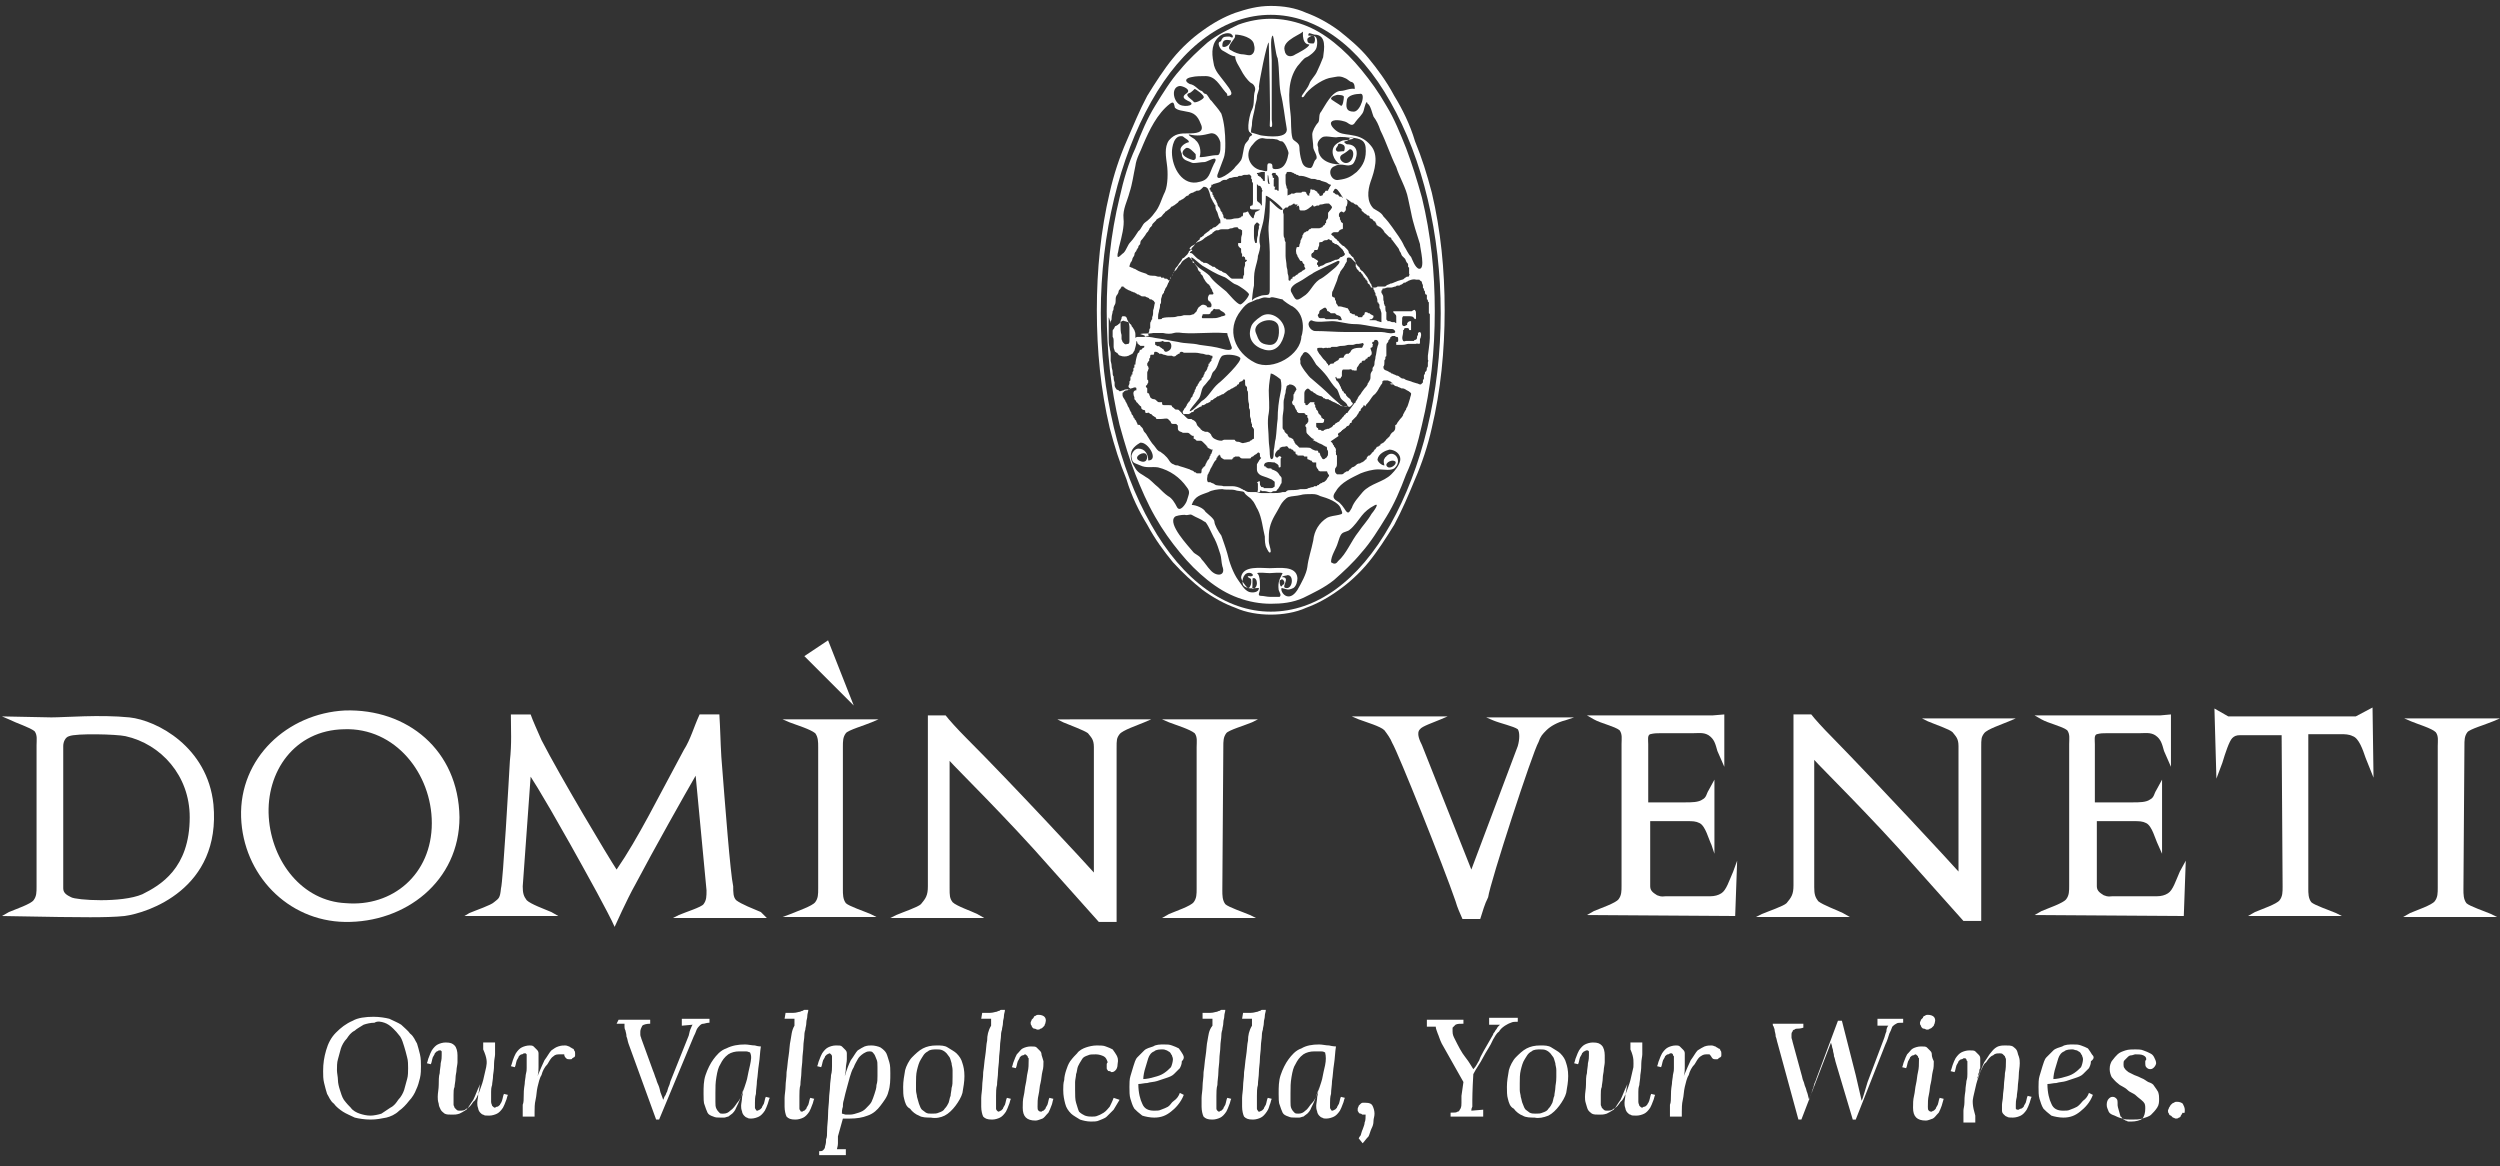 <svg xmlns="http://www.w3.org/2000/svg" xmlns:xlink="http://www.w3.org/1999/xlink" id="Livello_1" x="0px" y="0px" viewBox="0 0 253 118" style="enable-background:new 0 0 253 118;" xml:space="preserve"><rect x="0" y="0" width="253" height="118" fill="#333333" stroke="none"/><style type="text/css">	.st0{fill:#FFFFFF;}</style><path class="st0" d="M128.6,62.2c-1.2,0-2.5-0.2-3.6-0.7c-1.1-0.4-2.2-1-3.3-1.8c-1-0.8-2-1.7-3-2.8c-0.9-1.1-1.8-2.3-2.6-3.8 c-0.8-1.3-1.6-2.9-2.1-4.6c-0.7-1.7-1.2-3.3-1.7-5.2c-0.9-3.8-1.3-7.8-1.3-11.9s0.4-8.1,1.3-11.9c0.4-1.8,1-3.6,1.7-5.2 s1.3-3.1,2.1-4.6c0.8-1.3,1.7-2.7,2.6-3.8s2-2.1,3-2.8c1.1-0.8,2.2-1.4,3.3-1.8c1.2-0.4,2.3-0.7,3.6-0.7s2.5,0.2,3.6,0.7 c1.1,0.4,2.2,1,3.3,1.8c1,0.8,2.1,1.7,3,2.8c0.9,1.1,1.8,2.3,2.6,3.8c0.8,1.3,1.6,2.9,2.1,4.6c0.7,1.7,1.2,3.3,1.7,5.2 c0.9,3.8,1.3,7.8,1.3,11.9s-0.4,8.1-1.3,11.9c-0.4,1.8-1,3.6-1.7,5.2c-0.7,1.7-1.3,3.1-2.1,4.6c-0.8,1.3-1.7,2.7-2.6,3.8 c-0.9,1.1-2,2.1-3,2.8c-1.1,0.8-2.2,1.4-3.3,1.8C131.1,62,129.8,62.2,128.6,62.2 M128.6,1.5c-4.6,0-8.9,3.1-12.1,8.8 c-3.2,5.7-5.1,13.3-5.1,21.4c0,8,1.8,15.6,5.1,21.4c3.2,5.7,7.6,8.8,12.1,8.8c4.6,0,8.9-3.1,12.1-8.8s5.1-13.3,5.1-21.4 c0-8-1.8-15.6-5.1-21.4C137.5,4.6,133.2,1.5,128.6,1.5"></path><path class="st0" d="M128.6,61.1c-1.1,0-2.2-0.2-3.3-0.6c-1.1-0.4-2.1-1-3.1-1.8c-1-0.8-1.9-1.7-2.8-2.8s-1.7-2.2-2.5-3.6 s-1.4-2.8-2-4.3s-1.1-3.2-1.6-5c-0.9-3.7-1.3-7.5-1.3-11.5s0.4-7.8,1.3-11.5c0.4-1.8,0.9-3.5,1.6-5c0.6-1.6,1.2-3,2-4.3 c0.8-1.3,1.6-2.6,2.5-3.6c0.9-1.1,1.9-2,2.8-2.8c1-0.8,2.1-1.3,3.1-1.8c1.1-0.4,2.2-0.6,3.3-0.6c1.1,0,2.2,0.2,3.3,0.6 c1.1,0.4,2.1,1,3.1,1.8c1,0.8,1.9,1.7,2.8,2.8c0.9,1.1,1.7,2.2,2.5,3.6c0.8,1.3,1.4,2.8,2,4.3c0.6,1.6,1.1,3.2,1.6,5 c0.9,3.7,1.3,7.5,1.3,11.5s-0.4,7.8-1.3,11.5c-0.4,1.8-0.9,3.5-1.6,5c-0.6,1.6-1.2,3-2,4.3c-0.8,1.3-1.6,2.6-2.5,3.6 c-0.9,1.1-1.9,2-2.8,2.8c-1,0.8-2.1,1.3-3.1,1.8C130.8,61,129.7,61.1,128.6,61.1 M130,5.1c0.1,0.7,0.7,0.7,1.1,0.4 c0.2-0.1,1.4-0.7,1.4-1c-0.9,0-0.6-1.7-0.6-1.4C132,3.4,129.7,4,130,5.1 M124,9.3c-0.6-0.7-1-1.6-2-1.6c-0.4,0-1,0-1.4,0.1 c-0.6,0.1-0.8,0.4-0.2,0.7c0.6,0.1,0.8,0.6,1.2,0.7c0.1,0,0.2,0.3,0.4,0.3c0.2,0,0.4,0.6,0.6,0.7c0.3,0.4,0.7,0.8,1,1.3 c0.3,0.9,0.4,2,0.4,3c0,0.6,0,1.1-0.2,1.6s-0.4,1.1-0.6,1.6c-0.2,0.9,1.6-0.4,1.8-0.8c0.2-0.2,0.4-0.4,0.6-0.7 c0.2-0.4,0.2-1.1,0.4-1.6c0.1-0.2,0.4-0.4,0.4-0.6c0.1-0.4,0.6-0.2,0.1-0.6c-0.4-0.2,0-2,0.2-2.3c0.3-0.6,0.1-1.3,0.3-1.9 c0.1-0.3-0.1-0.7-0.4-0.8c-0.4-0.3-0.8-0.9-1-1.3c-0.2-0.4-0.6-0.9-0.6-1.4c-0.4,0-0.9-0.4-1.3-0.6c-0.2-0.1-0.6-0.8-0.2-0.9 c0.1,0,0.1-0.2,0.2-0.3c0.1-0.2,0.4-0.2,0.7-0.2c0.1,0,0.2,0.1,0.3,0.1c0.2-0.1-0.1-0.4-0.2-0.4c-0.3-0.1-0.7,0-1,0.2 c-0.9,0.7-0.9,1.7-0.7,2.7c0.1,0.9,0.7,1.4,1.2,2.1c0.1,0.2,1.2,1.3,0.2,1.3C124.2,9.5,124.2,9.5,124,9.3C123.9,9.1,124,9.4,124,9.3  M132.4,3.6c0,0,0.6,0,0.7,0.1c0.3,0.2,0.2,1,0.1,1.2c-0.1,0.3-0.7,0.8-1,0.9c-0.3,0.1-0.7,0.7-0.9,0.9c-1,1.4-0.9,3.1-0.7,4.8 c0.1,0.8,0,1.8,0.2,2.5c0.1,0.3,0.7,0.4,0.7,0.9c0,0.4,0.1,1,0.2,1.3c0.1,0.4,0.3,0.8,0.9,0.8c0.3,0,0.3-0.7,0.6-0.9 c0.2-0.3-0.3-0.9-0.3-1.2c0-0.4-0.1-0.9-0.1-1.3c0-0.3,0.3-0.9,0.6-1.2c0.2-0.3,0-0.8,0.3-1.1c0.4-0.6,1.1-2.1,2-2.1 c0.4,0,0.9-0.3,1.4-0.2c0-0.2,0-0.6-0.3-0.7c-0.2,0-0.4-0.3-0.7-0.4c-0.6-0.3-0.9-0.1-1.6,0c-0.8,0.2-2.1,1.1-2.5,1.8 c-0.1,0.2-0.4,0.2-0.2-0.1c0.2-0.3,0.6-0.8,0.7-1.1c0.1-0.4,0.6-0.8,0.8-1.3c0.2-0.4,0.4-0.9,0.6-1.4c0.1-0.8,0.4-2.3-0.9-2.3 C132.6,3.4,132.4,3.2,132.4,3.6 M128.8,3.6c-0.3,0.2-0.1,1.9-0.1,2.5c0,0.7,0,1.4,0,2.1c0,0.9,0,1.7,0,2.6c0,0.4,0,0.9,0,1.3 c0,0.1,0.1,0.6,0,0.7c0,0.1-0.2,0.1-0.2-0.1c0.1-1-0.1-8.4-0.1-8.4c-0.2,0-1,4.1-1,4.5c0.1,0.2-0.2,0.7-0.2,1c0,0.4-0.2,0.8-0.2,1.1 c-0.1,0.6-0.3,1.1-0.3,1.7c0,0.2-0.1,0.4-0.1,0.8c0.3,0.1,0.7,0.2,1,0.3c0.7,0.1,2.9,0.4,2.6-0.8c-0.2-1.1-0.3-2.3-0.6-3.5 c-0.2-1.1-0.1-2.3-0.3-3.5C129.1,5.6,128.9,3.6,128.8,3.6L128.8,3.6 M124.6,5.1c0.3,0.2,0.8,0.4,1.2,0.4c0.2,0,0.7,0.2,0.9,0 c0.3-0.2,0.3-0.7,0.2-1c-0.1-0.7-1.3-1-1.9-1c0,0.1,0,0.3-0.1,0.4C124.8,4.1,124,4.9,124.6,5.1 M132.3,4c0,0.4,0.2,0.4,0.6,0.4 c0.2,0,0.3-0.8-0.1-0.8C132.6,3.7,132.3,3.8,132.3,4 M123.7,4.7c0.3,0.2,0.8-0.2,0.9-0.6C123.8,3.9,123.7,4.2,123.7,4.7 M119.4,10.6 c0.6,0.3,1.8,0,0.8-0.4c-0.4-0.2-0.6-0.4-0.2-0.7c0.7-0.4-0.3-0.8-0.6-0.8C118.5,8.8,118.7,10.2,119.4,10.6 M120.4,9.4 c-0.7,0.2,0.3,0.7,0.4,0.9c0.1,0.2,0.9-0.2,1-0.4c0.2-0.2-0.8-0.9-0.9-0.9C120.9,9,120.5,9.4,120.4,9.4 M136.3,10.2 c-0.1,0.6-0.1,1.1,0.7,1.1c0.7,0,1.3-2,0.6-1.8C137.3,9.5,136.3,9.6,136.3,10.2 M134.7,10c0,0.1,0.9,0.6,1,0.7 c0.2,0.1,0.3-0.7,0.3-0.9c0-0.2-0.6-0.2-0.7-0.2C135.4,9.6,134.7,9.7,134.7,10 M138,11.2c-0.1,0.4-0.6,0.8-0.8,1.1 c-0.4,0.7-0.7,0.1-1.1,0c-0.3-0.1-1.2-0.3-1.4,0.1c-0.1,0.3,0.4,0.8,0.8,1c0.4,0.2,1,0.2,1.4,0.3c0.7,0.1,1.3,0.4,1.8,1 c0.9,1,0.4,2.6,0,3.7c-0.3,0.9-0.4,2,0.3,2.7c0.3,0.2,0.8,0.4,1,0.8c0.3,0.3,0.7,0.8,0.9,1.1c0.4,0.6,0.9,1.2,1.2,1.9 c0.2,0.3,0.4,0.8,0.7,1.1c0.1,0.2,0.4,1.1,0.8,1.2c0.7,0.1,0.1-2.1,0.1-2.5c-0.3-1-0.7-2.1-0.9-3.2c-0.1-0.4-0.2-1-0.3-1.4 c-0.2-1.1-0.9-2.2-1.2-3.2c-0.6-1.2-1-2.5-1.6-3.7c-0.2-0.6-0.4-1-0.7-1.4c-0.1-0.2-0.3-1.2-0.6-1.3C138.3,10,138.1,10.8,138,11.2  M118.4,10.5c-1.3,1-2.1,2.7-2.7,4.1c-0.3,0.8-0.7,1.4-0.8,2.2c-0.2,0.9-0.3,1.8-0.6,2.7c-0.2,0.8-0.7,1.7-0.6,2.6 c0.1,0.8-0.2,1.9-0.4,2.7c-0.1,0.3-0.1,0.6-0.2,0.9c-0.1,0.7,0.4,0,0.6-0.1c0.3-0.3,0.4-0.8,0.7-1.1c0.3-0.3,0.6-0.8,0.8-1.1 c0.3-0.2,0.4-0.7,0.7-0.9c0.3-0.2,0.7-0.6,0.9-0.9c0.6-0.7,0.7-1.4,1.1-2.2c0.3-0.7,0.3-2,0.2-2.7c-0.1-0.8-0.3-1.8,0.2-2.5 c0.6-0.7,1.2-0.7,1.9-0.7c0.7,0,1.8,0,1.3-1c-0.3-0.8-0.7-1.1-1.4-1.2c-0.4-0.1-0.9-0.1-1.2-0.4C118.8,10.5,118.8,10.2,118.4,10.5 C118.4,10.5,118.5,10.5,118.4,10.5 M121.6,15.9c0.4,0,1-0.2,1.6-0.2c0.4,0,0.3-1.1,0.3-1.3c-0.1-0.4-0.4-1-1-0.9 c-0.8,0.2-1.3,0.3-2.2,0.1c0,0.2,0.6,0.4,0.7,0.6c0.4,0.3,0.6,1.1,0.4,1.7C121.4,15.9,121.5,15.9,121.6,15.9 C121.7,15.9,121.5,15.9,121.6,15.9 M135.6,16.6c-0.6-0.3-1.1-1.4-0.4-2c0.1-0.1,0.6-0.4,0.8-0.4c0.2,0,0.9-0.1,1-0.2 c-0.6-0.1-1.2-0.2-1.8-0.1c-0.4,0-1.1-0.2-1.4,0c-0.3,0.2-0.6,0.6-0.4,1C133.3,16.6,135.5,16.7,135.6,16.6 M120.3,14.4 c0.1-0.2-0.4-0.4-0.6-0.6c-0.9-0.2-1.1,1.1-1.1,1.6c0,1.6,1.1,3.5,2.8,3c1-0.2,1-0.9,1.4-1.7c0-0.1,0.3-0.4,0.2-0.6 c-0.1-0.2-0.9,0.3-1.1,0.3c-0.3,0-0.8,0.1-1.1,0.1c-0.2,0-0.3-0.1-0.6-0.2c-0.3-0.1-0.6-0.3-0.6-0.7c0-0.1-0.1-0.2-0.1-0.3 C119.3,14.8,120.1,14.4,120.3,14.4 M129.3,17.1c0.8-0.1,1-1,1.1-1.6c0-0.2-0.4-1.2-0.7-1.2s-0.3-0.2-0.6-0.2c-0.4-0.1-0.8,0-1.2-0.1 c-0.4-0.1-0.8,0.2-1.1,0.6c-0.9,0.9-0.4,2.3,0.7,2.6c0.2,0,0.6,0.2,0.7,0.1c0.1,0,0-0.6,0.1-0.7c0-0.1,0.3-0.1,0.4,0 C128.9,16.8,128.5,17.2,129.3,17.1C129.4,17.1,129.1,17.2,129.3,17.1 M136.1,14.3c-0.2,0.1,0.2,0.3,0.2,0.3c0.6,0,1,0.3,1,0.9 c0,0.4-0.2,0.9-0.4,1.1c-0.6,0.4-1-0.2-1.8,0.2c-0.9,0.3-0.4,1.6,0.4,1.4c0.8-0.1,1.2-0.3,1.8-0.8c0.7-0.7,1-1.4,0.9-2.5 c-0.1-0.9-0.9-0.9-1.6-1C136.6,14.2,136.2,14.3,136.1,14.3 M136,14.7c-0.1-0.1-0.6-0.3-0.6,0c0,0.1-0.4,0.4-0.1,0.6 c0.1,0.1,0.4,0,0.7,0C136,15.4,136.2,14.9,136,14.7 M120.8,16.2c0.3-0.1,0.2-0.3,0.2-0.6c-0.2-0.2-0.7-0.8-1-0.6 C119,15.7,120.6,16.2,120.8,16.2 M135.9,15.6c-0.6,0.3-0.1,0.9,0.3,0.9c0.8,0,1-1.4,0.4-1.4C136.5,15.2,136.1,15.5,135.9,15.6  M127.9,17.4c-0.1,0-0.1,0-0.2,0c-0.1,0-0.3,0.1-0.4,0.1c-0.1,0-0.1,0-0.1,0.1c0,0,0.1,0,0.1,0.1v0.1h0.1c0,0,0,0,0.1,0.1h0.1v0.1 c0.1,0,0.1,0.1,0.1,0.1s0.1,0,0.1,0.1c0,0.1,0,0.1,0.1,0.1c0.1,0,0.1,0.1,0.1,0c0-0.2,0-0.3,0-0.6c0-0.1,0-0.1,0-0.2v-0.1 c0,0,0,0,0-0.1C128.1,17.4,128.1,17.4,127.9,17.4 M128.7,17.7C128.8,17.7,128.8,17.8,128.7,17.7c0.1,0.1,0.1,0.1,0.1,0.2 c0,0.1,0,0.1,0.1,0.1c0.1,0.1,0,0.1,0,0.2v0.1c0,0.1,0,0.1,0,0.2s0,0.2,0,0.3c0,0,0,0.1,0.1,0.1s0.1,0,0,0.1c0,0,0,0.1,0,0.2 c0.1,0,0.1,0,0.2,0l0.1,0.1h0.1v0.1c0-0.1,0-0.1,0-0.2c0-0.1,0-0.2,0-0.3c0-0.1,0-0.2,0-0.4c0-0.1,0-0.1,0-0.2c0-0.1,0-0.1,0-0.2 c0-0.2-0.1-0.3-0.2-0.4c-0.1,0-0.1-0.1-0.1-0.1s0,0,0-0.1h-0.1c-0.1,0-0.1,0-0.2,0C128.8,17.5,128.7,17.6,128.7,17.7 M132.7,19.2 c0.1,0,0.1,0,0.2,0s0.1,0,0.2,0.1c0.1,0,0.1,0.1,0.2,0.1c0,0.1,0.1,0.2,0.1,0.2h0.1v0.1c0,0,0,0.1,0.1,0.1c0,0,0,0.1,0.1,0h0.1 c0,0,0.1-0.1,0.1-0.2l0.1-0.1c0,0,0.1,0,0.1-0.1c0,0,0-0.1,0.1-0.1c0.1,0,0.1,0,0.2,0c0-0.1,0-0.1,0.1-0.2c0-0.1,0-0.1,0.1-0.2 c0-0.1,0.1-0.1,0.1-0.2c-0.1,0-0.3-0.1-0.4-0.2c-0.2-0.1-0.3-0.1-0.6-0.2c-0.1-0.1-0.3-0.1-0.4-0.1c-0.2-0.1-0.3-0.1-0.6-0.1 c-0.3-0.1-0.7-0.3-1-0.3c-0.1,0-0.2,0-0.2,0c-0.1,0-0.1-0.1-0.2-0.1c-0.1,0-0.1,0-0.2-0.1c-0.1,0-0.1,0-0.2-0.1 c-0.1,0-0.2-0.1-0.3-0.1s-0.1,0-0.2,0h-0.1c-0.1,0-0.1,0.1-0.1,0.1c0,0.1-0.1,0.1-0.1,0.2c0,0.1,0,0.1,0,0.2V18c0,0.1,0,0.2,0,0.3 c0,0.2,0,0.3,0.1,0.6c0,0.1,0,0.2,0.1,0.2v0.3v0.3v0.1c0,0.1,0,0,0,0c0.1-0.1,0.3-0.1,0.4-0.2l0,0l0,0c0-0.1,0.1,0,0.1,0h0.1 c0.1,0,0.2-0.1,0.3-0.1c0,0,0,0,0.1,0h0.1c0.1,0,0.1,0,0.2,0c0.1,0,0.1,0,0.2-0.1c0.1,0,0.1,0,0.2,0c0.1,0,0.1,0,0.2,0.1 c0,0.1,0,0.1,0.1,0.2c0,0.1,0.1,0.1,0.2,0.1c0,0,0,0,0-0.1v-0.1c0.1-0.1,0.1-0.2,0.1-0.3s0-0.1,0.1-0.2 C132.8,19.4,132.7,19.3,132.7,19.2C132.8,19.2,132.7,19.3,132.7,19.2 M126.8,22.1c0.1,0,0.1-0.2,0.1-0.2c0-0.1,0.1-0.2,0.1-0.3 s0.1-0.2,0.2-0.2c0.1-0.1,0.3-0.1,0.3-0.2c-0.1,0-0.1,0-0.2,0c-0.1,0-0.1,0-0.2,0c-0.1,0-0.2,0-0.3,0c-0.1,0-0.2,0-0.3-0.1 c0-0.1,0-0.1,0-0.2c0.1-0.1,0.1-0.1,0.2-0.1c0.1,0,0.1-0.3,0.1-0.4c0-0.2,0-0.3,0-0.6s0-0.3,0-0.6c0-0.1,0-0.1,0-0.2 c0-0.1,0-0.1,0-0.2c0-0.1,0-0.1,0-0.2c0-0.1,0-0.1-0.1-0.2c0-0.1,0-0.2,0-0.2c0-0.1-0.1-0.1-0.1-0.2c0.1-0.1,0-0.2-0.1-0.3 c-0.1-0.1-0.2,0-0.3,0s-0.2,0-0.3,0s-0.2,0.1-0.3,0.1c-0.1,0-0.1,0-0.2,0c-0.1,0-0.1,0.1-0.2,0.1c-0.2,0-0.3,0-0.6,0.1 c-0.1,0-0.2,0-0.3,0.1c-0.1,0-0.1,0.1-0.2,0.1c-0.1,0-0.1,0-0.2,0c-0.1,0-0.3,0.1-0.4,0.2c-0.2,0.1-0.3,0.1-0.6,0.2 c-0.1,0-0.2,0.1-0.2,0.1h-0.1c-0.1,0,0,0,0,0.1c0,0.1-0.1,0.2-0.2,0.3c0,0,0,0.1,0.1,0.1v0.1c0,0,0,0.1,0.1,0.1l0.1,0.1 c0,0.1,0,0.1,0,0.2c0,0,0.1,0,0.1,0.1v0.1l0.1,0.1c0,0.1,0,0.1,0.1,0.2c0.1,0.1,0.1,0.3,0.2,0.4c0,0.2,0.1,0.3,0.2,0.4 c0,0.1,0.1,0.1,0.1,0.2c0,0.1,0,0.1,0.1,0.2c0,0,0,0.1,0.1,0.1v0.1c0,0.1,0.1,0.1,0.1,0.2c0,0.1,0,0.2,0.1,0.3c0.1,0,0.2,0,0.2,0.1 l0,0c0.1,0,0.3,0,0.4,0c0.2,0,0.3-0.1,0.6-0.1c0.1,0,0.3,0,0.4-0.1h0.1l0,0c0-0.1,0-0.1,0.1-0.1s0.1-0.2,0.1-0.3 c0-0.1,0.1-0.1,0.2-0.1c0.1,0,0.2-0.1,0.3-0.1C126.5,21.9,126.8,22.1,126.8,22.1 M128.5,18.6c-0.1-0.1-0.1-0.9-0.2-0.9 C128.3,17.7,128.2,18.8,128.5,18.6 M127.2,18.6c0,0.1,0,0.2,0,0.3c0,0.1,0,0.2,0,0.3c0,0.1,0,0.2,0,0.3s0,0.2,0,0.3 c0,0.1,0,0.2,0,0.3c0,0.1,0,0.3,0.1,0.3l0.1,0.1c0,0,0.1,0,0.1,0.1c0,0,0.1,0,0.1,0.1v0.1c0,0,0.1,0,0.1-0.1s0-0.1,0-0.2 c0-0.1,0-0.3,0-0.4c0-0.1,0-0.1,0-0.2c0-0.1,0-0.1,0-0.2c0-0.1,0-0.1,0-0.2c0-0.1,0-0.1,0.1-0.2c-0.1,0-0.1-0.1-0.1-0.2 c0-0.1-0.1-0.1-0.1-0.2c-0.1-0.1-0.1-0.1-0.2-0.1C127.3,18.8,127.3,18.7,127.2,18.6C127.2,18.7,127.3,18.7,127.2,18.6 M135.1,19.1 c-0.1,0.1-0.1,0.2-0.2,0.3c0,0.1,0,0.1,0.1,0.1l0.1,0.1c0.1,0.1,0.2,0.1,0.3,0.1c0.1,0.1,0.1,0.2,0.2,0.2h0.1c0.1,0,0.1,0,0.1,0.1 c0.1,0,0.1,0,0.2,0c0.1,0,0.1,0.1,0.2,0.1c0.2,0.2,0.2,0.4,0.1,0.7c0,0.1-0.1,0.1-0.1,0.1v0.3c0,0.1-0.1,0.2-0.2,0.3 c-0.1,0-0.2-0.1-0.2-0.1s-0.1,0-0.2,0.1c0,0-0.1,0.1-0.1,0.2c0,0.1,0,0.2,0,0.2l0.1,0.1c0,0.1,0,0.1,0,0.2c0,0,0.1,0.1,0.1,0.2 c0,0.1,0.1,0.1,0.2,0.2V23v0.1c0,0.1-0.1,0.1-0.1,0.1c-0.1,0-0.1,0-0.2,0.1c0,0-0.1,0-0.1,0.1l-0.1,0.1c-0.1,0-0.1,0-0.2,0 c-0.1,0-0.1,0-0.2,0c0,0-0.1,0-0.2,0.1l-0.1,0.1l0,0l0.1,0.1l0,0l0.1,0.1c0,0,0.1,0,0.1,0.1l0.1,0.1c0.1,0.1,0.2,0.1,0.2,0.2 c0.1,0.1,0.2,0.1,0.2,0.2l0,0l0.2,0.2c0.1,0.1,0.2,0.2,0.3,0.2c0.1,0.1,0.2,0.2,0.3,0.3c0.1,0.1,0.2,0.2,0.2,0.4l0.1,0.1l0.1,0.1 c0,0,0,0.1,0.1,0.1c0,0,0,0.1,0.1,0.1c0.1,0.1,0.1,0.1,0.1,0.2c0.1,0.1,0.1,0.2,0.2,0.3l0,0V27c0,0,0.1,0.1,0.1,0.2 c0.1,0.1,0.1,0.1,0.2,0.2c0,0,0,0.1,0.1,0.1c0,0,0,0.1,0.1,0c0,0.1,0.1,0.2,0.2,0.3c0,0.1,0.1,0.1,0.1,0.2c0,0.1,0.1,0.1,0.1,0.1 s0.1,0.1,0.1,0.2c0,0,0,0,0.1,0c0,0,0,0,0,0.1c0.1,0,0.1,0.1,0.1,0.2c0,0.1,0.1,0.1,0.2,0.2c0,0.1,0.1,0.1,0.1,0.2 c0,0,0,0.1,0.1,0.1c0.1,0,0.2,0,0.3,0c0.1,0,0.2,0,0.3-0.1c0,0,0,0,0.1,0h0.1c0.1,0,0.2,0,0.3,0s0.1,0,0.2,0s0.1,0,0.2-0.1 c0.1-0.1,0.3-0.1,0.4-0.2c0.2,0,0.3-0.1,0.6-0.2c0.2-0.1,0.3-0.1,0.6-0.2c0.1,0,0.2-0.1,0.3-0.2c0.1,0,0.1-0.1,0.2-0.1h0.1 c0,0,0.1,0,0.1-0.1s0.1-0.1,0-0.2c0-0.1,0-0.1,0-0.2c0-0.1,0-0.2,0-0.3v-0.1c0,0,0,0-0.1-0.1c0-0.1,0-0.1,0-0.2c0-0.1,0-0.1-0.1-0.2 c-0.1-0.1-0.1-0.2-0.2-0.4c-0.1-0.1-0.2-0.2-0.3-0.3c-0.1-0.1-0.1-0.3-0.2-0.4c-0.1-0.1-0.1-0.3-0.2-0.4c-0.1-0.1-0.2-0.3-0.3-0.4 c-0.1-0.1-0.2-0.3-0.3-0.4c0,0,0,0-0.1-0.1v-0.1c0,0-0.1-0.1-0.2-0.1c-0.1-0.1-0.2-0.2-0.3-0.3c-0.1-0.1-0.1-0.1-0.2-0.2 c0-0.1-0.1-0.1-0.1-0.2c-0.1-0.1-0.2-0.2-0.3-0.3c-0.1,0-0.1-0.1-0.2-0.1c-0.1,0-0.1-0.1-0.1-0.1c-0.1,0-0.1,0-0.1-0.1 s-0.1-0.1-0.1-0.2c0-0.1-0.1-0.1-0.1-0.1c-0.1,0-0.1-0.1-0.2-0.2c-0.1,0-0.1-0.1-0.2-0.1s-0.1-0.1-0.1-0.2c-0.1-0.1-0.1-0.1-0.2-0.1 s-0.1-0.1-0.1-0.1c-0.1,0-0.1-0.1-0.2-0.1c-0.1-0.1-0.1-0.1-0.2-0.2c0,0-0.1,0-0.1-0.1c0,0,0,0,0-0.1c-0.1-0.1-0.1-0.1-0.2-0.2 c-0.1,0-0.1-0.1-0.2-0.2c-0.1-0.1-0.1-0.1-0.2-0.1c-0.1,0-0.1-0.1-0.2-0.1c0-0.1-0.1-0.1-0.2-0.1c-0.1-0.1-0.3-0.2-0.4-0.3 c-0.1,0-0.1-0.1-0.2-0.1c-0.1,0-0.2,0-0.3-0.1C135.4,19.2,135.3,19.1,135.1,19.1C135,19.2,135.2,19.1,135.1,19.1 M121.1,19.3 c-0.1,0-0.1,0.1-0.2,0.1s-0.1,0.1-0.2,0.1c-0.1,0-0.3,0.1-0.4,0.2c0,0.1-0.1,0.1-0.1,0.1c-0.1,0-0.2,0.1-0.2,0.1 c-0.1,0.1-0.2,0.2-0.4,0.3c-0.1,0-0.1,0.1-0.2,0.1c-0.1,0-0.1,0.1-0.2,0.2c-0.1,0.1-0.3,0.2-0.4,0.3c-0.1,0-0.1,0.1-0.2,0.1 s-0.1,0.1-0.2,0.2c-0.1,0.1-0.3,0.2-0.4,0.3c-0.1,0-0.1,0.1-0.1,0.1c-0.1,0.1-0.1,0.1-0.2,0.2c-0.1,0.1-0.1,0.2-0.3,0.3 c-0.1,0-0.1,0.1-0.2,0.1c-0.1,0.1-0.2,0.1-0.2,0.2l-0.1,0.1c-0.1,0.1-0.1,0.1-0.2,0.2c-0.1,0.1-0.1,0.1-0.1,0.2 c-0.1,0.1-0.1,0.2-0.2,0.2c0,0.1-0.1,0.1-0.1,0.2c0,0.1-0.1,0.1-0.1,0.2c-0.1,0.1-0.2,0.2-0.3,0.4c-0.1,0.1-0.2,0.3-0.3,0.4 c-0.1,0.1-0.2,0.2-0.2,0.4c0,0.1,0,0.1-0.1,0.2c-0.1,0.1-0.1,0.1-0.1,0.2c0,0.1-0.1,0.1-0.1,0.2c-0.1,0.1-0.1,0.1-0.1,0.2 c-0.1,0.1-0.2,0.2-0.2,0.4c0,0.1-0.2,0.3-0.2,0.4c0,0.1-0.1,0.3-0.2,0.4c0,0.1-0.1,0.2-0.1,0.4c0.1,0,0.2,0.1,0.3,0.1 c0.1,0.1,0.3,0.1,0.4,0.2c0.3,0.2,0.7,0.3,1,0.4c0.1,0.1,0.3,0.2,0.6,0.2s0.3,0,0.6,0.1c0.1,0,0.1,0,0.2,0c0.1,0,0.1,0,0.1,0.1h0.1 c0,0,0,0,0.1,0h0.1c0,0,0,0.1,0.1,0.1h0.1l0,0c0.1,0,0.1,0,0.2,0.1l0.1,0.1l0.1-0.1c0-0.1,0.1-0.1,0.1-0.2c0-0.1,0-0.1,0.1-0.2 c0,0,0.1-0.1,0.1-0.2c0-0.1,0.1-0.2,0.1-0.2c0.1-0.1,0.1-0.3,0.2-0.4c0.1-0.1,0.2-0.2,0.3-0.4c0.1-0.1,0.2-0.3,0.3-0.4 c0-0.1,0.1-0.1,0.1-0.2c0,0,0,0,0.1,0l0.1-0.1c0.1-0.1,0.2-0.2,0.3-0.3c0-0.1,0.1-0.1,0.1-0.2c0-0.1,0.1-0.1,0.2-0.2 c0-0.1,0.1-0.1,0.1-0.2c0.1-0.1,0.1-0.1,0.2-0.2c0.1-0.1,0.2-0.3,0.3-0.4l0.1-0.1l0.1-0.1c0.1,0,0.1-0.1,0.1-0.1 c0-0.1,0.1-0.1,0.1-0.2h0.1c0,0,0,0,0.1-0.1c0.1,0,0.1-0.1,0.2-0.2c0.1-0.1,0.3-0.2,0.4-0.3c0.1,0,0.1-0.1,0.1-0.1 c0.1-0.1,0.1-0.1,0.2-0.1c0.1-0.1,0.2-0.2,0.3-0.2c0.1,0,0.2-0.1,0.3-0.2c0,0,0.1,0,0.1-0.1c0,0,0,0,0.1-0.1c0,0,0,0,0.1,0 c0-0.1,0-0.1,0-0.2c0-0.1,0-0.2-0.1-0.3c-0.1-0.2-0.1-0.3-0.2-0.6c-0.1-0.2-0.2-0.3-0.2-0.6v-0.1c0,0,0-0.1-0.1-0.1 c0-0.1-0.1-0.2-0.1-0.2c0-0.1-0.1-0.1-0.1-0.2c0-0.1-0.1-0.1-0.1-0.2c-0.1-0.1-0.1-0.3-0.2-0.6c-0.1-0.2-0.1-0.6-0.6-0.6 C121.4,19.3,121.4,19.3,121.1,19.3 M127.7,29.9c0.6-0.1,0.8,0.1,0.8-0.6c0-1.2,0-2.6,0-3.8c0-1-0.2-2-0.1-2.9 c0.1-0.8,0.1-1.6,0.1-2.3c0.1,0,1.1,1.2,1.3,0.9c0.1-0.1-1.3-1.3-1.7-1.4c0,0.8-0.1,1.6-0.2,2.3c-0.1,0.8-0.6,1.8-0.4,2.6 c0.1,0.3-0.1,0.9-0.2,1.2c0,0.4-0.2,0.9-0.3,1.4c-0.1,0.4-0.1,1-0.1,1.6c-0.1,0.4-0.2,1.3-0.2,1.6C126.7,30.2,127.4,30,127.7,29.9  M131.3,20.7c-0.1,0-0.1,0-0.2,0s-0.1-0.1-0.1-0.1c-0.1,0-0.1,0-0.2,0.1c-0.1,0-0.1,0.1-0.2,0.1c0,0-0.2,0-0.2,0.1l-0.1,0.1 c-0.1,0-0.1,0-0.2,0l-0.1,0.1c-0.2,0.1-0.2,0.3-0.1,0.6c0,0.2,0,0.4,0,0.7c0,0.1,0,0.2,0,0.3c0,0.1,0,0.2,0,0.3c0,0.1,0,0.2,0,0.3 c0,0.1,0,0.1,0,0.2c0,0.1,0,0.1,0,0.2c0,0.1,0,0.3,0.1,0.4c0,0.1,0,0.3,0.1,0.4c0,0.2,0,0.3,0,0.6c0,0.1,0,0.3,0,0.4 c0,0.1,0,0.3,0,0.4c0,0.3,0.1,0.7,0.1,1c0,0.2,0.1,0.3,0.1,0.6s0.1,0.3,0.1,0.6c0,0.1,0,0.2,0,0.2c0,0.1,0.1,0.1,0.1,0.1 c0.1,0,0.1,0,0.1-0.1l0.1-0.1c0.1,0,0.1,0,0.1-0.1c0-0.1,0.1-0.1,0.1-0.1c0.1,0,0.1,0,0.2-0.1c0.1-0.1,0.1-0.1,0.2-0.1 c0,0,0-0.1,0.1-0.1l0,0c0-0.1,0.1-0.1,0.1-0.1c0.1,0,0.1-0.1,0.2-0.1s0-0.1,0.1-0.1s0.1-0.1,0.2-0.1l0.1-0.1c0,0,0-0.1-0.1-0.2 c0-0.1,0-0.1,0-0.2c0-0.1-0.1-0.1-0.1-0.1c0-0.1-0.1-0.1-0.1-0.2c0-0.1-0.1-0.1-0.2-0.1c-0.1-0.1-0.1-0.2-0.2-0.3 c0-0.1-0.1-0.1-0.1-0.2c0,0,0-0.1-0.1-0.2c0-0.1-0.1-0.3,0-0.6c0-0.1,0.1-0.1,0.1-0.1h0.1c0.1,0,0.1-0.1,0.1-0.2 c0-0.1,0.1-0.2,0.1-0.3c0-0.1,0-0.2,0.1-0.3c0-0.1,0.1-0.2,0.1-0.2l0,0v-0.1c0-0.1,0-0.1,0.1-0.2c0-0.1,0.1-0.2,0.2-0.2 c0.1-0.1,0.1-0.1,0.2-0.1s0.1-0.1,0.2-0.2c0.1,0,0.1,0,0.2-0.1c0.1,0,0.1,0,0.2,0c0.1,0,0.2,0,0.3,0c0.1,0,0.2,0,0.3,0 c0.1,0,0.2-0.1,0.3-0.1l0,0c0.1-0.1,0.1-0.2,0.2-0.2l0.1-0.1c0,0,0,0,0-0.1c0-0.1,0,0,0.1,0c0-0.1,0-0.1,0-0.2c0-0.1,0-0.1,0.1-0.2 c0.1-0.1,0.1-0.2,0.1-0.3s0-0.2,0-0.3v-0.1c0,0,0.1,0,0.1-0.1c0.1-0.1,0.2-0.2,0.3-0.4c0,0,0-0.1-0.1-0.2c-0.1-0.1-0.1-0.1-0.2-0.2 h-0.1l0,0c-0.1,0-0.1,0-0.2,0c-0.2,0-0.3,0.1-0.6,0.1c-0.1,0-0.1,0.1-0.1,0.1c-0.1,0-0.1,0-0.2,0c-0.1,0-0.2,0.1-0.3,0.1 s-0.1-0.1-0.1-0.1c-0.1-0.1-0.1,0-0.2,0.1c-0.2,0.1-0.3,0.3-0.7,0.4h-0.1l0,0c-0.1,0-0.2,0-0.2,0h-0.1l-0.1-0.1c0-0.1,0-0.3-0.1-0.4 c-0.1,0-0.1,0.1-0.2,0.1C131.4,20.6,131.3,20.7,131.3,20.7C131.2,20.7,131.3,20.7,131.3,20.7 M127.1,22.6l-0.1,0.1 c-0.1,0.1-0.1,0.3-0.1,0.6c0,0.2,0,0.3,0,0.6c0,0.1,0,0.3,0.1,0.6c0,0.1,0.1,0.1,0.1,0.1c0.1,0,0.1-0.1,0.1-0.1c0-0.2,0-0.4,0.1-0.7 c0-0.2,0-0.4,0.1-0.7c0-0.1,0-0.1,0-0.2c0-0.1,0-0.1,0.1-0.1C127.4,22.6,127.2,22.4,127.1,22.6 M120.6,25.4c-0.1,0-0.2,0.2-0.2,0.2 c0.1,0,0.2,0,0.3,0.1c0.1,0.1,0.2,0.2,0.3,0.3c0.1,0.1,0.2,0.2,0.4,0.3c0.1,0.1,0.2,0.2,0.3,0.2l0.1,0.1c0.1,0,0.1,0,0.2,0 c0.1,0,0.3,0.1,0.4,0.2c0.1,0,0.1,0.1,0.2,0.1c0.1,0.1,0.1,0.1,0.2,0.1l0,0c0,0,0,0,0.1,0l0.1,0.1c0.1,0,0.1,0.1,0.1,0.1 c0.1,0,0.1,0,0.2,0.1c0.1,0,0.1,0.1,0.2,0.1c0.1,0,0.1,0,0.2,0.1c0.1,0.1,0.3,0.1,0.4,0.2c0.1,0.1,0.2,0.2,0.3,0.3 c0.1,0.1,0.2,0.2,0.3,0.2c0.1,0,0.2,0,0.3,0c0.1,0,0.3,0,0.4,0h0.2c0.1,0,0.1,0,0.2,0c0-0.1,0-0.3,0.1-0.4c0-0.2,0-0.4,0-0.6 c0-0.1,0.1-0.3,0.1-0.4c0-0.1,0-0.1,0-0.2v-0.1c0,0,0,0,0.1,0c0-0.1,0.1-0.1,0.1-0.2c0,0,0,0-0.1,0l0,0c-0.1,0-0.1-0.1-0.1-0.2 c0-0.1-0.1-0.1-0.1-0.1s0,0-0.1-0.1V26c0,0-0.1,0-0.1-0.1c0-0.1,0-0.1,0-0.2c-0.1-0.1-0.1-0.2-0.1-0.3s0-0.1,0-0.2 c0-0.1-0.1-0.1-0.1-0.1c-0.1-0.1-0.2-0.2-0.2-0.3c0-0.1,0-0.1,0-0.2c0.1,0,0.1,0,0.2,0s0.1,0,0.1-0.1s0-0.2,0-0.2 c0-0.2,0-0.3,0.1-0.6c0-0.1,0-0.1,0-0.2c0-0.1,0-0.1,0-0.2c-0.1,0-0.1-0.1-0.2-0.1s-0.1,0-0.2-0.1c0,0,0-0.1-0.1-0.1h-0.1 c-0.1,0-0.2,0-0.4,0.1c-0.1,0-0.2,0-0.4,0.1c-0.1,0-0.3,0-0.6,0c-0.1,0-0.2,0-0.4,0.1c-0.1,0-0.1,0-0.2,0s-0.1,0.1-0.2,0.1l-0.1,0.1 c-0.1,0-0.1,0.1-0.1,0.1c-0.1,0.1-0.2,0.1-0.3,0.2l-0.2,0.1c-0.1,0.1-0.2,0.1-0.3,0.2c-0.2,0.2-0.4,0.3-0.7,0.4 c-0.2,0.1-0.3,0.3-0.6,0.4c-0.1,0.1-0.2,0.2-0.2,0.2s0,0,0,0.1C120.7,25.3,120.7,25.3,120.6,25.4C120.7,25.3,120.6,25.4,120.6,25.4 L120.6,25.4 M133.3,26.8c0.1,0,0.1,0.1,0.1,0.2h0.1c0.1,0,0.1-0.1,0.2-0.1s0.3-0.1,0.4-0.2c0.2-0.1,0.3-0.1,0.6-0.2 c0.1-0.1,0.3-0.1,0.4-0.2c0.1,0,0.2,0,0.4-0.1c0.1-0.1,0.1-0.2,0.3-0.2c0.1-0.1,0.3-0.1,0.3-0.3c0-0.1-0.1-0.1-0.1-0.2 c0-0.1-0.1-0.1-0.1-0.2c-0.1-0.1-0.1-0.1-0.2-0.2c-0.1-0.1-0.2-0.2-0.3-0.3c-0.1,0-0.1-0.1-0.2-0.1h-0.1l-0.1-0.1 c-0.1,0-0.2-0.1-0.2-0.2c0-0.1-0.2-0.1-0.2-0.1l-0.1-0.1c0,0-0.1,0-0.2,0.1c-0.1,0-0.3,0-0.4,0.1c-0.1,0.1-0.1,0.1-0.2,0.1 s-0.2,0-0.2,0.1c0,0.1,0,0.2,0,0.2c0,0.1-0.1,0.2-0.1,0.3c0,0,0,0.1-0.1,0.2c0,0-0.1,0-0.2,0s-0.1,0-0.1,0.1s-0.1,0.1-0.1,0.1 c0,0.1,0,0.1-0.1,0.1c0,0-0.1,0.1-0.1,0.2c0,0.2,0.1,0.3,0.2,0.3s0.1,0.1,0.2,0.1l0.1,0.1h0.1c0,0.1,0.1,0.1,0.1,0.2 C133.2,26.6,133.3,26.8,133.3,26.8S133.3,26.6,133.3,26.8 M136.3,26.2c0,0,0,0.1,0,0.2c0,0.1,0,0.1-0.1,0.2c0,0.1-0.1,0.1-0.1,0.2 c0,0.1-0.1,0.1-0.1,0.2c-0.1,0.1-0.2,0.3-0.3,0.4c-0.1,0.1-0.1,0.3-0.2,0.4c-0.1,0.2-0.1,0.3-0.2,0.6c-0.1,0.3-0.3,0.7-0.4,1 c-0.1,0.1-0.1,0.3-0.1,0.4v0.1c0,0.1,0,0,0,0.1c0.1,0,0.1,0.1,0.2,0.1s0.1,0.1,0.1,0.2c0,0.1,0.1,0.1,0.1,0.2c0,0.1,0,0.2,0.1,0.3 c0,0,0.1,0.1,0.1,0.2c0.2,0,0.3,0,0.6,0.1c0.1,0,0.3,0.1,0.4,0.1c0,0.1,0.1,0.1,0.1,0.2c0.1,0.1,0.1,0.1,0.1,0.2 c0,0.1,0.2,0.1,0.3,0.2c0,0,0.1,0,0.2,0v0.1c0.1,0.1,0.2,0,0.3,0.1c0,0,0,0.1,0.1,0.1c0.1,0,0.1,0,0.2,0h0.1c0.1,0,0,0,0.1-0.1 c0,0,0-0.1,0.1-0.1c0.1-0.1,0.1-0.1,0.1-0.2c0-0.2,0.3-0.1,0.4,0h0.1l0.1,0.1c0.1,0,0.1,0.1,0.2,0.1s0.1,0.1,0.1,0.2l-0.1,0.1 c0,0,0,0.1-0.1,0.1c-0.1,0-0.2,0-0.2,0.1c0,0,0.1,0,0.2,0c0.1,0,0.2,0,0.2,0c0.1,0,0.3,0,0.4,0.1c0.1,0,0.3,0.1,0.4,0.1 c0-0.1,0-0.2,0-0.3c0-0.2,0-0.3,0-0.6c0-0.1-0.1-0.3-0.1-0.4c0,0-0.1-0.1-0.1-0.2c0-0.1,0-0.1,0-0.2c0-0.1,0-0.1-0.1-0.2 c0-0.1,0-0.1-0.1-0.1c0-0.2,0-0.3-0.1-0.6c0-0.1-0.1-0.1-0.1-0.1c0-0.1,0-0.1,0-0.2c0-0.1-0.1-0.1-0.1-0.2c0-0.1,0-0.1-0.1-0.2 c0-0.1,0-0.2-0.1-0.2c0-0.1-0.1-0.1-0.1-0.2c0-0.1,0-0.1-0.1-0.2c0-0.1-0.1-0.1-0.1-0.2c0-0.1-0.1-0.1-0.1-0.2 c0-0.1-0.1-0.1-0.1-0.2c-0.1-0.1-0.2-0.3-0.3-0.4c-0.1-0.1-0.2-0.3-0.3-0.3l-0.1-0.1c-0.1-0.1-0.1-0.2-0.1-0.2 c-0.1-0.1-0.2-0.2-0.3-0.3c0-0.1-0.1-0.1-0.1-0.2c-0.1-0.1-0.1-0.1-0.2-0.2c-0.1-0.1-0.2-0.2-0.3-0.3 C136.4,26,136.3,26.1,136.3,26.2 M126.4,29.8c0-0.2-1-0.9-1.3-1c-0.4-0.1-0.9-0.7-1.3-0.8c-0.8-0.3-1.4-0.7-2.1-1.1 c-0.3-0.2-0.7-0.6-1-0.8c-0.4-0.2,0.1,0.4,0.1,0.4c0.3,0.6,1.1,0.9,1.6,1.4c0.4,0.6,1.1,1.1,1.7,1.6c0.2,0.2,1.1,1.3,1.4,1.3 C125.6,30.9,126.3,30.2,126.4,29.8 M119.6,26.5c0,0.1-0.1,0.1-0.1,0.2c-0.1,0.1-0.1,0.1-0.2,0.2c-0.1,0.1-0.1,0.2-0.2,0.3 c0,0,0,0.1-0.1,0.1l0,0c0,0.1-0.1,0.1-0.2,0.2c0,0.1-0.1,0.1-0.1,0.2c0,0.1-0.1,0.1-0.1,0.2c-0.1,0.1-0.2,0.3-0.2,0.4 c0,0.1-0.1,0.1-0.1,0.2c0,0.1-0.1,0.1-0.1,0.2c-0.1,0.2-0.1,0.3-0.2,0.4c-0.1,0.1-0.1,0.3-0.2,0.4c0,0.1,0,0.2-0.1,0.2 c0,0.1-0.1,0.1-0.1,0.2c0,0.1-0.1,0.3-0.1,0.4c0,0.1,0,0.1,0,0.2c0,0.1,0,0.2-0.1,0.3c0,0.2,0,0.3-0.1,0.6c0,0.2-0.1,0.3-0.1,0.6 c0,0.1,0,0.2,0,0.2v0.1c0,0.1,0,0,0,0c0.1,0,0.1,0,0.2,0c0.1,0,0.2,0,0.2-0.1c0.3-0.1,0.7-0.1,1-0.1c0.2,0,0.3,0,0.6-0.1 c0.2,0,0.3,0,0.6-0.1c0.2,0,0.3,0,0.6,0c0.1,0,0.3-0.1,0.4-0.1c0.1-0.1,0.2-0.2,0.3-0.3c0-0.1,0.2-0.4,0.2-0.4 c0.2-0.1,0.3-0.4,0.7-0.2c0.1,0,0.1,0.1,0.2,0.2c0.1,0,0.2,0,0.3,0l0.1-0.1c0-0.1,0-0.1,0-0.2c0-0.1-0.1-0.1-0.1-0.2 c0,0,0-0.1-0.1-0.1c0,0-0.1,0-0.1-0.1c-0.1-0.1-0.1-0.4,0.1-0.6c0.1,0,0.2,0,0.3,0c0,0,0.1,0,0.1-0.1c0,0,0-0.1-0.1-0.2 c0-0.1-0.1-0.3-0.2-0.4c0-0.1,0-0.1-0.1-0.2c0-0.1-0.1-0.1-0.2-0.2c-0.1-0.1-0.2-0.2-0.3-0.4c-0.1-0.1-0.1-0.2-0.2-0.4 c-0.1-0.1-0.1-0.1-0.2-0.2v-0.1c0-0.1-0.1-0.1-0.1-0.1c-0.1-0.1-0.2-0.2-0.2-0.4c-0.1-0.1-0.2-0.3-0.3-0.4c0,0,0-0.1-0.1-0.1 c-0.1,0-0.1,0-0.1-0.1v-0.1c0-0.1,0-0.1-0.1-0.1c-0.1-0.1-0.1-0.2-0.3-0.3C119.8,26.3,119.7,26.4,119.6,26.5 M135.4,26.4 c-0.2,0.1-2.6,1.2-2.6,1.3c-0.4,0.2-0.9,0.6-1.3,0.8c-0.4,0.2-1.1,0.6-0.8,1.1c0.4,0.7,0.4,1,1.2,0.4c0.7-0.4,0.9-1.2,1.6-1.7 c0.6-0.3,1.1-0.8,1.6-1.2C135.1,27.1,135.9,26.4,135.4,26.4C135.3,26.4,135.4,26.4,135.4,26.4 M112.2,32.2c0,0.3,0,0.7,0,1 c0,0.3,0,0.7,0,1c0,0.3,0,0.7,0.1,1c0,0.2,0.1,0.3,0.1,0.6c0,0.2,0,0.4,0,0.7c0,0.1,0.1,0.3,0.1,0.6c0,0.2,0.1,0.3,0.1,0.6 c0,0.1,0,0.3,0.1,0.4c0,0.2,0,0.3,0.1,0.6c0,0.1,0,0.1,0,0.2c0,0,0,0,0,0.1V39c0,0.1,0.1,0.3,0.2,0.4c0,0.1,0.1,0,0.2,0.1l0.1,0.1 c0.1,0,0.3-0.1,0.4-0.1c0.1-0.1,0.3-0.1,0.4-0.1c0.1,0,0.3,0,0.3-0.1c-0.1,0-0.2-0.1-0.2-0.2c0-0.1,0.1-0.2,0.1-0.3v-0.2 c0.1-0.1,0.1-0.1,0.1-0.2c0-0.1,0-0.1,0-0.2c0-0.1,0-0.1,0.1-0.1v-0.1c0-0.1,0-0.1,0.1-0.1c0,0,0-0.1,0-0.2c0-0.1,0.1-0.1,0.1-0.2 c0-0.1,0-0.1,0-0.2s0.1-0.1,0.1-0.1s0-0.1,0-0.2v-0.1c0,0,0,0,0.1,0c0-0.3,0.1-0.7,0.2-1c0,0,0-0.1,0.1-0.2c0.1,0,0.1-0.1,0.1-0.1 c0-0.1,0-0.1,0.1-0.2c0.1,0,0.1,0,0.2-0.1c0,0,0-0.1,0.1-0.1c0,0,0.1,0,0.1-0.1v-0.1c-0.1,0-0.1,0-0.2,0c-0.1,0-0.1,0-0.2,0 l-0.1-0.1c0,0-0.1,0-0.1-0.1c-0.1,0-0.1-0.1-0.1-0.1c0-0.1,0-0.1-0.1-0.2c0,0.3-0.1,0.7-0.2,1c-0.1,0.1-0.1,0.2-0.2,0.3 c-0.1,0-0.1,0.1-0.2,0.1c-0.1,0-0.1,0.1-0.2,0.1c-0.2,0.1-0.6,0.1-0.8,0c-0.1,0-0.2-0.1-0.2-0.1c-0.1-0.1-0.1-0.2-0.2-0.2 c-0.1-0.1-0.2-0.1-0.2-0.2c0-0.1-0.1-0.2-0.1-0.4c0-0.2,0-0.3,0-0.6c0-0.1,0-0.3-0.1-0.4c0-0.1,0-0.3,0-0.4c0-0.1,0-0.1,0-0.2 c0-0.1,0-0.1,0.1-0.2c0.1-0.1,0.1-0.3,0.2-0.3c0.1,0,0.1-0.1,0.2-0.1l0.1-0.1c0,0,0.1,0,0.1-0.1l0.1-0.1c0.1,0,0.1-0.1,0.1-0.1 c0.1,0,0.2-0.1,0.3,0c0.1,0,0.3,0.1,0.4,0.1s0.1,0.2,0.2,0.2l0.1,0.1c0,0.1,0,0.1,0.1,0.2c0.1,0.1,0.1,0.2,0.2,0.3 c0,0.1,0.1,0.2,0.1,0.4v0.4c0,0,0.1-0.1,0.2-0.1c0.1,0,0.1,0,0.2,0l0,0h0.1h0.1c0.1,0,0.1,0,0.2,0c0.1,0,0.2,0,0.3-0.1 c0.1,0,0.2,0,0.2,0c0.1,0,0-0.1,0-0.2c0-0.1,0.1-0.2,0.1-0.3s0-0.2,0.1-0.3c0-0.1,0-0.2,0-0.4c0-0.1,0-0.2,0.1-0.3 c0-0.1,0-0.1,0.1-0.2c0-0.1,0-0.1,0-0.2c0.1-0.2,0.1-0.4,0.1-0.7c0.1-0.2,0.1-0.6,0.2-0.8c0,0,0,0-0.1,0v-0.1c0-0.1-0.1,0-0.1-0.1 c-0.1,0-0.1-0.1-0.2-0.1c-0.1,0-0.2,0-0.2-0.1c-0.1-0.1-0.3-0.1-0.4-0.2c-0.1,0-0.1,0-0.2,0c-0.1,0-0.2,0-0.3-0.1 c-0.1,0-0.1-0.1-0.2-0.1c-0.1,0-0.1,0-0.2-0.1c-0.1,0-0.1-0.1-0.2-0.1c-0.1,0-0.2-0.1-0.3-0.1c-0.1-0.1-0.3-0.1-0.4-0.2 c-0.1,0-0.1-0.1-0.2-0.1c0,0,0,0-0.1-0.1H114c0,0,0,0-0.1,0h-0.1c-0.1,0-0.1-0.1-0.1-0.1c-0.1,0-0.1,0-0.2,0c0,0.1-0.1,0.1-0.1,0.2 c-0.1,0.1-0.2,0.2-0.2,0.3c0,0.1-0.1,0.3-0.2,0.4c-0.1,0.2-0.1,0.3-0.1,0.6s-0.1,0.3-0.2,0.6c0,0.1,0,0.3-0.1,0.4 c0,0.2-0.1,0.4-0.1,0.6c0,0.2,0,0.3-0.1,0.4c0,0.1,0,0.2,0,0.2C112.2,32,112.2,32.1,112.2,32.2C112.2,32.1,112.2,32.2,112.2,32.2 C112.1,32.4,112.2,32.2,112.2,32.2 M142.4,28.5c-0.1,0-0.1,0.1-0.2,0.1c-0.1,0-0.2,0-0.2,0.1c-0.1,0-0.1,0.1-0.2,0.1 c-0.1,0-0.1,0.1-0.2,0.1c-0.1,0-0.1,0-0.2,0c-0.1,0-0.1,0.1-0.2,0.1c-0.1,0-0.3,0.1-0.4,0.1c-0.1,0-0.1,0-0.2,0c-0.1,0-0.1,0-0.2,0 c-0.1,0-0.2,0.1-0.4,0.1c-0.1,0-0.1,0-0.1,0.1c0,0.1-0.1,0.1-0.1,0.1s0,0.1,0,0.2c0,0.1,0.1,0.1,0.1,0.2c0.1,0.1,0.1,0.3,0.1,0.6 c0.1,0.1,0,0.3,0.1,0.4c0,0.1,0,0.1,0.1,0.2c0,0.1,0,0.2,0,0.2c0,0.1,0,0.3,0.1,0.4c0,0.1,0,0.1,0,0.2c0,0.1,0,0.2,0,0.3 s0,0.1,0,0.2c0,0.1,0.1,0.1,0.1,0.1c0,0.1,0,0.1,0,0.1c0.1,0,0.1,0,0.2,0c0.1,0,0.2,0.1,0.3,0.1c0.1,0,0.1,0,0.2,0 c0.1,0,0.1,0.1,0.2,0.1c0-0.1,0-0.2,0-0.3c0-0.1,0-0.3,0-0.4c0-0.1-0.1-0.2-0.2-0.3l-0.1-0.1c0-0.1,0-0.1,0-0.1c0.1,0,0.2,0,0.4,0 c0.1,0,0.3,0,0.4,0c0.1,0,0.1,0,0.2,0s0.1,0,0.2,0c0.2,0,0.3,0,0.6,0c0.1,0,0.1,0,0.2-0.1c0.1,0,0.2-0.1,0.2,0 c0.1,0.1,0.1,0.2,0.1,0.4c0,0.1,0,0.1,0,0.2c0,0.1,0,0.1,0,0.2c0,0.1-0.1,0.1-0.1,0.1l-0.1-0.1c-0.1-0.2-0.3-0.2-0.6-0.2 c-0.1,0-0.2,0-0.3,0h-0.1H142c0,0-0.1,0.1-0.1,0.2c0,0.1,0,0.1,0,0.2c0,0.2-0.1,0.6,0.2,0.6c0.1,0,0.1,0,0.2-0.1h0.1v-0.1 c0-0.1,0-0.1,0.1-0.2c0.1-0.1,0.2-0.1,0.3-0.1c0,0.1,0,0.1,0,0.2c0,0.1,0,0.1,0,0.2c0,0.1,0,0.1,0,0.2c0,0.1,0,0.1,0,0.2 c0,0.1,0,0.1,0,0.1h-0.1c-0.1,0-0.1,0-0.1,0v-0.1l-0.1-0.1c-0.1,0-0.1,0-0.2,0c-0.1,0-0.2,0-0.2,0.1c0,0.1-0.1,0.1-0.1,0.1 c0,0.1,0,0.1,0,0.2c0,0.3-0.2,0.6,0,0.9c0.1,0.1,0.2,0,0.3,0s0.3,0,0.6,0c0.1,0,0.1,0,0.2,0c0-0.1,0.1-0.1,0.1-0.1 c0.1,0,0.2-0.1,0.2-0.2c0-0.1,0-0.2,0.1-0.3c0,0,0-0.1,0-0.2c0,0,0.1-0.1,0.2-0.1c0.2,0.1,0.1,0.6,0,0.7c0,0.1,0,0.2,0,0.2 c0,0.1,0,0.2,0,0.2c0,0.2-0.3,0-0.4,0.1c-0.1,0-0.3,0-0.4,0c-0.1,0-0.2,0-0.2,0c-0.1,0-0.1,0-0.2,0c-0.1,0-0.3,0.1-0.6,0.1 c-0.1,0-0.1,0-0.2,0s-0.2,0-0.2,0h-0.1c-0.1,0,0,0-0.1,0c0-0.1,0-0.1,0-0.2v-0.1h0.1c0.1,0,0.1-0.1,0.1-0.2c0-0.1,0-0.3-0.1-0.3 c-0.1,0-0.2,0-0.2-0.1c0,0-0.1,0-0.2,0s-0.2,0-0.2,0.1c-0.1,0-0.1,0-0.1,0.1c0,0,0,0.1-0.1,0.1v0.1c0,0-0.1,0-0.1,0.1 c0,0.1,0,0.1-0.1,0.2c-0.1,0.1-0.1,0.2-0.1,0.4c0,0.1,0,0.2,0,0.2s0,0,0,0.1c0,0,0,0.1,0,0.2v0.1c0,0,0,0,0,0.1c0,0.1,0,0.1,0,0.2 c0,0.1-0.1,0.1-0.1,0.1c0,0.1,0,0.2,0,0.2c0,0.1-0.1,0.1-0.1,0.2c0,0.1,0,0.1,0,0.2s0,0.3-0.1,0.4c0,0.1,0,0.2,0.1,0.3 c0.1,0.1,0.3,0.1,0.4,0.2c0.1,0,0.1,0.1,0.2,0.1c0,0,0.1,0,0.1,0.1c0,0,0,0,0.1,0c0.1,0.1,0.3,0.1,0.4,0.2c0.2,0,0.3,0.1,0.4,0.2 c0.1,0,0.1,0.1,0.2,0.1s0.2,0,0.3,0.1c0.2,0.1,0.3,0.1,0.6,0.2c0.2,0.1,0.3,0.1,0.6,0.2c0.1,0,0.2,0.1,0.3,0.1h0.1l0.1-0.1l0.1-0.1 c0-0.1,0-0.1,0-0.2c0-0.1,0.1-0.1,0.1-0.2c0-0.1,0-0.2,0-0.3c0-0.1,0.1-0.1,0.1-0.2c0-0.1,0-0.2,0.1-0.2c0.1-0.1,0.1-0.3,0.1-0.4 c0.1,0,0.1-0.2,0.1-0.2v-0.1c0-0.1,0-0.1,0-0.2c0-0.1,0.1-0.2,0-0.3c0-0.1,0-0.3,0-0.4c0-0.1,0.2-1.3,0.2-1.8c0-0.3,0-0.8,0-1.1 c0-0.2,0-0.3,0-0.6c0-0.2,0-0.4,0-0.6s0-0.1-0.1-0.2c0-0.1,0-0.2,0-0.2c0-0.2,0-0.3,0-0.6c0-0.1,0-0.2,0-0.3c0,0,0,0-0.1-0.1v-0.1 c0,0,0-0.1-0.1-0.1c0,0,0-0.1,0-0.2c0-0.1,0-0.1,0-0.2c0,0,0-0.1-0.1-0.1c-0.1,0-0.1-0.3-0.1-0.3c0-0.1-0.1-0.1-0.1-0.1v-0.1v-0.1 c0,0-0.1,0-0.1-0.1c0-0.1,0-0.2,0-0.2c0-0.1-0.1-0.2-0.1-0.3s-0.1-0.2-0.2-0.2c0,0,0-0.1-0.1-0.1h-0.2h-0.1 C143,28.2,142.5,28.4,142.4,28.5 M130.8,31c-0.1,0-1-0.6-1-0.7c-0.2,0-1-0.3-1.2-0.2c-0.1,0.1-0.4,0-0.6,0c-0.2,0-0.4,0.1-0.7,0.2 c0-0.1-0.7,0.3-0.8,0.3c-0.3,0.1-0.6,0.4-0.9,0.8c-1.6,2-0.6,4.3,1.4,5.3c1.8,0.9,4.7-0.8,4.7-2.7C131.7,34.2,132.4,32,130.8,31  M135.4,31.9c-0.1,0-0.1,0-0.2-0.1l-0.1-0.1c-0.1,0-0.2,0-0.2,0c-0.1,0-0.2,0-0.2,0c-0.1,0-0.1-0.1-0.1-0.1c-0.1,0-0.1-0.1-0.2-0.1 c-0.1,0-0.1-0.1-0.1-0.1s0-0.1-0.1-0.2c-0.1-0.2-0.4,0.1-0.6,0.2c-0.1,0.1-0.1,0.2-0.1,0.3c-0.1,0.1-0.2,0.2-0.1,0.3 c0,0.1,0.1,0.2,0.2,0.2c0.1,0,0.2,0,0.2,0s0,0,0.1,0h0.1c0.1,0,0.1,0.1,0.2,0.1s0.1,0,0.2,0c0.1,0,0.2,0,0.3,0c0.1,0,0.1,0,0.2,0 c0.1,0,0.1,0,0.2,0c0.1,0,0.1,0,0.2,0c0.1,0,0.1,0,0.2,0.1c0.1,0,0.2,0,0.3,0C135.7,32.1,135.7,32,135.4,31.9 M122.8,31.3 c-0.1,0.1-0.1,0.2-0.2,0.2c-0.1,0.1-0.1,0.1-0.1,0.2c-0.1,0.1-0.2,0.1-0.2,0.1c-0.1,0-0.2,0-0.3,0c-0.1,0-0.1,0-0.2,0 c-0.1,0-0.1,0-0.1,0.1c-0.1,0.1-0.1,0.3,0,0.3c0.1,0,0.2,0,0.4,0c0.2,0,0.3,0,0.6,0s0.4,0,0.7-0.1c0.1,0,0.2-0.1,0.3-0.1 c0.1,0,0.3-0.1,0.3-0.1v-0.1c-0.1-0.1-0.1-0.2-0.2-0.2c-0.1-0.1-0.2-0.1-0.3-0.2l-0.1-0.1c0,0,0,0-0.1,0H123 C122.9,31.2,122.8,31.3,122.8,31.3 M113.6,32L113.6,32c-0.1,0.1-0.1,0.1-0.1,0.2c0,0.1-0.1,0.2-0.1,0.3s0,0.2,0,0.2 c0,0.1,0,0.2,0,0.3c0,0.3,0,0.6,0.1,0.9c0,0.1,0,0.1,0,0.2c0,0.1,0,0.1,0,0.2c0,0.1,0.1,0.2,0.1,0.3c0.1,0.1,0.1,0.1,0.2,0.2 c0.1,0.1,0.2,0,0.4,0c0.1-0.1,0.1-0.2,0.1-0.3c0-0.2,0-0.3,0-0.4c0-0.2,0-0.3,0-0.6v-0.1l0,0c0-0.1,0-0.2,0-0.3 c0-0.2-0.1-0.6-0.2-0.7C114,32,113.9,32,113.6,32L113.6,32 M130,33.7c-0.2,1-0.8,2-2,1.7c-1.1-0.3-1.8-1.1-1.4-2.3 c0.1-0.4,0.6-0.8,0.9-1C128.6,31.2,130.2,32.5,130,33.7 M127.1,33.7c0.3,0.8,0.4,1.1,1.3,1.2c1,0.1,1.1-1.1,1-1.8 C129.2,31.8,126.6,32.5,127.1,33.7 M132.7,32.4c-0.6,0.3-0.1,1.1,0.4,1.1c1,0,2.1,0.1,3.1,0.1c0.8,0,1.7,0,2.5,0c0.3,0,0.8,0,1.1,0 c0.4,0,0.8,0.2,1.2,0.1c0.4,0,0.1-0.4-0.1-0.4c-0.6,0-1-0.1-1.6-0.2c-0.8-0.1-1.4-0.3-2.2-0.3s-1.6-0.3-2.3-0.3 C134.2,32.5,133.2,32.7,132.7,32.4C132.7,32.5,132.8,32.5,132.7,32.4 M118.8,33.7c-0.3,0.1-0.7,0.1-1.1,0c-0.2,0-0.8,0-1,0 c-0.4,0.1-0.9,0-1.3,0.1c-0.1,0,0.7,0.2,0.4,0.2c0.3,0.1,0.7,0.1,1.1,0.2c0.8,0.1,1.6,0.3,2.3,0.4c0.8,0.2,1.4,0.1,2.2,0.3 c0.8,0.1,1.6,0.2,2.3,0.4c0.3,0.1,1.2,0.3,0.9-0.3c-0.1-0.3-0.2-0.6-0.3-0.9c-0.2-0.4,0.1-0.4-0.4-0.4c-1.4-0.1-2.8,0.1-4.2,0l0,0 C119.7,33.7,119.1,33.6,118.8,33.7 M117.1,34.6c-0.1,0-0.2,0-0.2,0s0,0.1,0,0.2c0,0,0,0.2,0.1,0.1c0,0.1,0.2,0.2,0.3,0.1 c0,0.1,0.1,0.1,0.2,0.2c0,0,0.1,0,0.1,0.1h0.1c0.1,0.1,0.1,0.3,0.3,0.3c0.1,0,0.3-0.1,0.4-0.2c0.2-0.2,0.2-0.7-0.1-0.8 c-0.1,0-0.3,0-0.4,0s-0.2-0.1-0.3-0.1C117.6,34.6,117.2,34.6,117.1,34.6 M138.8,35.8c0,0.1,0,0.1,0,0.1s-0.1,0-0.1,0.1l-0.1,0.1 c0,0-0.2,0-0.2,0.1c0,0,0,0.1-0.1,0.1c-0.1,0-0.1,0-0.1,0.1c-0.1,0.1-0.1,0.1-0.2,0.1h-0.1l-0.1,0.1v0.1h-0.1l-0.1,0.1 c-0.1,0.1-0.1,0.2-0.2,0.3c-0.1,0.1-0.1,0.2-0.1,0.3s0,0.1-0.1,0.1h-0.1c-0.1,0,0,0-0.1,0c0-0.1-0.1,0-0.1,0s0,0-0.1-0.1h-0.1 c0-0.1-0.1,0-0.2,0H136h-0.1c-0.1,0.1-0.1,0.2-0.1,0.3c0,0.1,0,0.4,0,0.4s-0.1,0-0.1,0.1c0,0,0,0.1-0.1,0.1c-0.1,0-0.3,0-0.3,0 l-0.1-0.2c0,0.1,0,0.1-0.1,0.1c0,0,0.1,0.1,0.1,0.2c0,0.1,0.1,0.1,0.1,0.2h0.1c0,0,0,0,0,0.1c0.1,0,0.1,0.1,0.1,0.1 c0,0.1,0.1,0.1,0.1,0.2c0,0.1,0.1,0.1,0.1,0.2c0,0.1,0.1,0.2,0.1,0.2s0,0.1,0.1,0.2c0,0,0.1,0,0.1,0.1c0,0,0,0,0,0.1c0,0,0,0,0.1,0 l0.1,0.1c0,0.1,0.1,0.2,0.2,0.3c0.1,0.1,0.2,0.1,0.3,0.3c0,0.1,0,0.1,0.1,0.2c0,0,0,0,0.1,0.1v0.1c-0.1,0.1-0.1,0.1-0.2,0.2 c-0.1,0.1-0.2,0.1-0.3,0c-0.1,0-0.1,0-0.2,0c-0.1,0-0.2,0-0.2,0c-0.1,0-0.1,0-0.2,0s-0.1,0-0.2-0.1c-0.1,0-0.1-0.1-0.2-0.1 s-0.1-0.1-0.2-0.1c-0.1-0.1-0.3-0.1-0.4-0.2c-0.1,0-0.1-0.1-0.2-0.1c-0.1,0-0.1-0.1-0.2-0.1c0,0-0.1,0-0.2,0c-0.1,0-0.1-0.1-0.2-0.1 c-0.1,0-0.1,0-0.1-0.1c-0.1,0-0.1-0.1-0.2-0.1c-0.1,0-0.6-0.2-0.6-0.3c-0.1,0-0.2-0.1-0.3-0.2c-0.1,0-0.1,0-0.2-0.1l-0.1-0.1 c-0.1-0.1-0.2-0.1-0.3,0c-0.1,0.1-0.2,0.2-0.2,0.4c0,0.1,0,0.2,0,0.3v0.1v0.1c0,0.1,0,0.2,0,0.4c0,0.1,0,0.1,0.1,0.1c0,0,0,0,0,0.1 c0,0,0,0.1,0.1,0.1h0.1c0,0,0,0,0.1-0.1l0.1-0.1l0.1-0.1c0,0,0.2,0,0.3,0h0.1c0.1,0,0,0,0,0.1c0,0.1,0,0.1,0.1,0.2v0.1v0.1 c0.1,0.1,0.1,0.1,0.1,0.2c0,0.1,0.1,0.1,0.1,0.1c0,0.1,0.1,0.1,0.1,0.2c0,0.1,0,0.1,0.1,0.2c0.1,0.1,0.1,0.1,0.2,0.2 c0,0,0,0.2,0.1,0.2c0.1,0,0,0.1,0.1,0.1h0.1v0.1c0,0.1,0,0.3-0.2,0.3c-0.1,0-0.2,0-0.3,0c-0.1,0-0.2,0-0.3,0v0.1c0,0,0,0,0,0.1 s0,0,0,0.1s0,0.1,0.1,0.2c0.1,0,0.1,0.1,0.1,0.1c0,0.1,0,0.1,0.1,0.1h0.1c0.1,0,0.1,0.1,0.2,0.1s0.2,0,0.2-0.1l0,0h0.1 c0-0.1,0.1,0,0.2-0.1h0.1c0.1,0,0.1,0,0.2-0.1c0.1,0,0.2-0.1,0.3-0.2c0,0,0-0.1,0.1-0.1c0.1,0,0.1-0.1,0.1-0.1 c0.1-0.1,0.2-0.1,0.3-0.2c0.1,0,0.2-0.1,0.2-0.2c0,0,0.1,0,0.1-0.1c0.1,0,0.1-0.1,0.1-0.1l0.1-0.1l0.1-0.1c0-0.1,0.2-0.2,0.2-0.2 c0-0.1,0-0.1,0.1-0.1c0,0,0.1,0,0.1-0.1c0.1-0.1,0.2-0.3,0.3-0.4c0.1-0.1,0.2-0.3,0.3-0.4c0,0,0-0.1,0.1-0.1c0,0,0,0,0.1-0.1v-0.1 c0,0,0,0,0.1-0.1c0-0.1,0.1-0.1,0.1-0.2c0-0.1,0.1-0.1,0.1-0.2c0.1-0.1,0.2-0.2,0.3-0.4c0.1-0.1,0.2-0.3,0.3-0.4 c0.1-0.1,0.2-0.2,0.3-0.4c0-0.1,0-0.1,0.1-0.2c0-0.1,0.1-0.1,0.1-0.2c0.1-0.1,0.1-0.3,0.1-0.6c0-0.1,0.1-0.3,0.2-0.4 c0-0.1,0-0.1,0-0.2s0.1-0.2,0.1-0.2c0.1-0.1,0.1-0.3,0.1-0.4c0-0.2,0.1-0.3,0.1-0.6c0.1-0.3,0.1-0.7,0.2-1c0-0.1,0.1-0.2,0.1-0.4 c0-0.1-0.1-0.3-0.2-0.3s-0.2,0-0.2,0c0,0.1-0.1,0.2-0.1,0.2s0,0-0.1,0c0,0.1-0.1,0.1,0,0.2c0.1,0.1,0,0.1,0,0.2v0.1 c0,0-0.1,0.1-0.2,0.1v0.1C138.9,35.8,138.8,35.8,138.8,35.8L138.8,35.8 M137.5,34.8c-0.1,0-0.1,0-0.2,0s-0.3,0.1-0.4,0.1 c-0.1,0-0.1,0-0.2,0c-0.1,0-0.1,0-0.2,0c-0.2,0-0.3,0.1-0.6,0.1c-0.2,0-0.3,0-0.6,0.1c-0.1,0-0.2,0-0.3,0s-0.2,0-0.2,0 c-0.1,0-0.1,0.1-0.2,0.1c-0.1,0-0.1,0-0.2,0s-0.1,0.1-0.1,0c-0.1,0-0.2,0-0.2,0c-0.1,0-0.2,0.1-0.3,0c-0.1,0-0.1,0-0.1,0 c-0.1,0-0.2,0-0.2,0c-0.1,0-0.2,0-0.2,0.1c0,0.1,0,0.2,0.1,0.3c0,0.1,0.1,0.1,0.1,0.2l0.1,0.1c0.1,0.1,0.2,0.3,0.3,0.4 c0.1,0.1,0.2,0.2,0.3,0.3c0,0.1,0.1,0.1,0.1,0.2c0,0,0.1,0,0.1,0.1c0,0,0,0.1,0.1,0.1c0,0,0-0.1,0.1-0.1c0-0.1,0.1-0.1,0.2-0.1 c0.1,0,0.2,0,0.2-0.1c0.1-0.1,0.2-0.1,0.3-0.2c0.1,0,0.2-0.1,0.2-0.2c0.1-0.1,0.2-0.1,0.3-0.1h0.1c0.1,0,0.1-0.1,0.1-0.1 c0-0.1,0.1-0.1,0.1-0.2c0.1,0,0.1-0.1,0.2-0.1c0.1,0,0.1,0,0.2,0c0-0.1,0.1-0.1,0.1-0.1c0.1-0.1,0.1-0.2,0.2-0.3 c0.1-0.1,0.4-0.2,0.7-0.2c0.1,0,0.2,0,0.3,0c0.1,0,0.1-0.2,0.2-0.3v-0.1l-0.1-0.1C138,34.7,137.6,34.8,137.5,34.8 M119.4,35.2 c0,0.1,0,0.1,0,0.2c0,0.1,0,0.2,0,0.2v0.1c0,0.1-0.1,0.1-0.1,0.1c-0.1,0-0.1,0.1-0.2,0.1l-0.1,0.1c-0.1,0.1-0.3,0.1-0.4,0 c-0.1,0-0.3,0-0.4,0s-0.3-0.1-0.4-0.1c-0.1,0-0.2-0.1-0.3-0.1s-0.1,0-0.2,0c0-0.1-0.1-0.1-0.1-0.1c-0.1-0.1-0.2-0.1-0.3-0.1 c-0.1,0-0.1,0.1-0.1,0.1c0,0.1,0,0.2-0.1,0.2c-0.1,0-0.2,0-0.2,0c-0.1,0-0.1,0.1-0.1,0.2c0,0.1,0,0.1-0.1,0.2c0,0.1,0,0.1,0,0.2 l-0.1,0.1c0,0.1-0.1,0.1-0.1,0.2c0,0.1,0,0.1,0,0.1c0,0.1,0,0.1,0.1,0.2c0,0.1,0.1,0.2,0,0.3c0,0.1-0.1,0.2-0.1,0.3 c0,0.2,0,0.3,0,0.6v0.1c0,0,0,0,0.1,0.1c0,0.1,0,0.1,0,0.2c0,0.1-0.1,0.1-0.1,0.2c0,0.1-0.1,0.1-0.1,0.1c-0.1,0.1,0,0.2,0.1,0.3 c0,0,0,0.1,0,0.2c0,0.1,0,0.1,0,0.2c0,0.1,0.1,0.1,0.1,0.1c0.1,0,0.1,0.1,0.1,0.1c0,0.1,0.1,0.2,0.1,0.3l0,0 c0.1,0.1,0.2,0.2,0.4,0.2c0.1,0,0.2,0.1,0.3,0.2c0.1,0.1,0.1,0.1,0.2,0.1c0.1,0,0.1,0,0.2,0h0.1v0.1c0,0.2,0.1,0.2,0.3,0.2 c0.1,0,0.3,0,0.4,0c0.1,0,0.3,0,0.3,0.1s0.1,0.1,0.2,0.2l0.1,0.1c0.1,0.1,0.3,0,0.4,0.1c0.1,0.1,0.2,0.2,0.3,0.3 c0,0.1,0.1,0.1,0.2,0.2c0.1,0.1,0.1,0.1,0.2,0.2c0.1,0.1,0.2,0.2,0.3,0.2c0.1,0,0.1,0,0.2,0c0.1,0,0.1,0,0.2,0.1 c0.1,0,0.2,0.1,0.3,0.2c0.1,0.1,0.1,0.3,0.2,0.4c0.1,0.1,0.2,0.2,0.3,0.3c0,0,0,0.1,0.1,0.1l0.1,0.1c0.1,0,0.2,0.1,0.3,0.1 c0,0,0,0,0.1,0c0,0,0,0,0.1,0c0.1,0,0.1,0.1,0.2,0.1c0.1,0.1,0.2,0.2,0.2,0.3c0.1,0.1,0.1,0.2,0.3,0.3c0.2,0.1,0.4,0.2,0.7,0.2 c0.1,0,0.2-0.1,0.3-0.1c0.2,0,0.3,0,0.6,0c0.1,0,0.2,0,0.4,0c0.1,0,0.1,0.1,0.1,0.1c0.1,0.1,0.2,0.1,0.2,0.1c0.1,0,0.2,0,0.4,0.1 c0.2,0.1,0.3,0,0.4,0c0.1,0,0.3-0.1,0.4-0.1s0.1-0.1,0.1-0.1c0.1,0,0.1,0,0.2-0.1c0,0,0.1-0.1,0.2-0.1c0-0.1,0-0.1,0-0.2 c0-0.1,0-0.1,0-0.2s0-0.1,0-0.2c0-0.1,0-0.2,0-0.3c0-0.1,0-0.1-0.1-0.2c0-0.1-0.1-0.1-0.1-0.1c0-0.1,0-0.2,0-0.3 c-0.1,0,0-0.1-0.1-0.2v-0.1v-0.1c0-0.1-0.1-0.3-0.1-0.4c0-0.1,0-0.1,0-0.2c0-0.1,0-0.2,0-0.2c0-0.1,0-0.3-0.1-0.4c0-0.1,0-0.1,0-0.2 c0-0.1,0-0.2,0-0.2c-0.1-0.3-0.1-0.7-0.1-1c0-0.2,0-0.3-0.1-0.4c0-0.1,0-0.1,0-0.2c0-0.1,0-0.2-0.1-0.2c-0.1-0.1-0.1-0.2-0.1-0.4 c0-0.1,0-0.1,0-0.2c0,0,0-0.1-0.1-0.1c-0.1,0-0.1,0-0.1,0.1c-0.1,0-0.1,0.1-0.2,0.1s-0.1,0.1-0.2,0.1c0,0,0,0.2-0.1,0.2 c-0.1,0-0.1,0.1-0.2,0.2c-0.1,0-0.1,0-0.2,0.1c-0.1,0-0.1,0.1-0.2,0.1c-0.1,0-0.1,0.1-0.2,0.1c-0.1,0.1-0.1,0.1-0.2,0.1 c-0.1,0.1-0.3,0.2-0.4,0.3c-0.1,0.1-0.1,0.1-0.2,0.1c-0.1,0-0.1,0.1-0.2,0.1c-0.1,0-0.1,0.1-0.2,0.1c-0.1,0-0.1,0-0.2,0.1 c-0.1,0.1-0.2,0.1-0.3,0.2c-0.1,0.1-0.1,0.1-0.2,0.1c0,0-0.1,0-0.1,0.1c0,0,0,0.1-0.1,0.1c-0.1,0-0.1,0.1-0.2,0.1 c-0.1,0-0.1,0-0.2,0.1c-0.1,0-0.1,0.1-0.2,0.1h-0.1c0,0-0.1,0-0.1,0.1s-0.1,0-0.2,0.1c-0.1,0-0.1,0.1-0.2,0.1 c-0.1,0.1-0.3,0.1-0.4,0.3c0,0.1-0.1,0.1-0.1,0.1s0,0-0.1,0c0,0,0,0-0.1,0.1c-0.1,0-0.1,0.1-0.2,0.1H120c0,0,0,0-0.1,0 c-0.2,0.1-0.3-0.3-0.1-0.4c0-0.1,0.1-0.2,0.2-0.3c0-0.1,0.1-0.1,0.1-0.2c0-0.1,0.1-0.1,0.1-0.2l0.1-0.1c0-0.1,0,0,0.1-0.1 c0,0,0-0.1,0.1-0.2c0,0,0,0,0-0.1c0,0,0,0,0.1-0.1c0.1-0.1,0.1-0.1,0.1-0.2s0.1-0.1,0.1-0.2c0-0.1,0.1-0.1,0.1-0.2 c0-0.1,0-0.2,0.1-0.2c0-0.2,0.1-0.3,0.2-0.4c0-0.1,0-0.1,0.1-0.2c0-0.1,0.1-0.1,0.1-0.2l0.1-0.1c0,0,0.1,0,0.1-0.1c0,0,0,0,0-0.1 l0.1-0.1c0.1-0.1,0.1-0.1,0.1-0.2c0-0.1,0.1-0.1,0.1-0.2c0-0.1,0-0.1,0.1-0.2c0.1-0.1,0.2-0.3,0.2-0.4c0-0.1,0.1-0.1,0.1-0.2v-0.1 c0-0.1,0-0.1,0.1-0.1c0-0.1,0-0.1,0.1-0.2l0.1-0.1v-0.1v-0.1c0.1,0,0.1-0.1,0.1-0.1v-0.1c0-0.1,0-0.1-0.1-0.1 c-0.1,0-0.2-0.1-0.3-0.1c-0.1,0-0.1,0-0.2,0s-0.3-0.1-0.4-0.1c-0.2,0-0.4-0.1-0.7-0.1c-0.1,0-0.2,0-0.3,0h-0.1h-0.1 c-0.1,0-0.2,0-0.3,0c-0.1,0-0.1,0-0.2,0H120h-0.2c-0.1-0.1-0.2-0.1-0.3-0.1c0,0.1-0.2,0-0.2,0c-0.1,0-0.2,0-0.4,0 C119.4,35.2,119.4,35.1,119.4,35.2 M132.7,38.3c0.7,0.6,1.3,1.1,2,1.8c0.3,0.3,0.7,0.6,1,0.9c0.1,0.1,0.9,0.3,0.6-0.1 c-0.2-0.3-0.6-0.4-0.7-0.8c-0.1-0.2-0.2-0.7-0.4-0.8c-0.3-0.3-0.7-0.9-0.9-1.2c-0.3-0.4-0.7-0.8-1.1-1.2c-0.2-0.3-1-1.9-1.4-1 c-0.1,0.1-0.3,0.4-0.2,0.6c0,0.1,0,0.2,0,0.2C131.5,36.9,132.5,38.2,132.7,38.3 M121.6,40.6c0.7-0.4,1-1.2,1.7-1.8 c0.3-0.2,2.5-2.3,2.2-2.6c-0.3-0.3-1.4-0.4-1.8-0.2c-0.4,0.3-0.4,1.2-0.9,1.6c-0.2,0.2-0.2,0.6-0.4,0.8c-0.2,0.2-0.3,0.4-0.6,0.7 c-0.3,0.4-0.2,1-0.6,1.4c-0.2,0.3-0.8,0.9-0.8,1.1C120.6,41.7,121.4,40.8,121.6,40.6 M128.4,39.5c0,0.7,0.1,1.7,0,2.3 c-0.2,0.9,0,1.9,0,2.8c0,0.3,0.1,0.8,0.1,1.2c0,0.1,0,0.9,0.3,0.6c0.1-0.1,0.1-0.6,0.1-0.8c0.1-0.4,0.1-0.9,0.2-1.2 c0.1-0.7,0.1-1.3,0.2-2c0-0.9,0.1-1.8,0.3-2.7c0.1-0.4,0.1-0.9,0-1.3c0,0-0.7-0.6-1-0.6C128.6,37.8,128.4,38.9,128.4,39.5  M134.7,44.7l0.1,0.1c0,0,0.1,0.1,0.1,0.2l0.1,0.1v0.1c0,0,0.1,0,0.1,0.1c0.1,0.1,0.1,0.2,0.1,0.3c0,0.1-0.1,0.1,0,0.1v0.3l0.1,0.1 c0,0.1,0,0.1,0,0.2c0,0.1,0,0.3,0,0.4c0,0,0,0,0,0.1v0.1l0,0c0,0.1,0,0.3-0.1,0.4c-0.1,0.1-0.1,0.2-0.1,0.3s0,0.2,0.1,0.3l0.1,0.1 h0.1c0.1,0,0.2,0,0.4,0c0.1,0,0.2-0.1,0.3-0.2c0.1,0,0.1-0.1,0.2-0.1c0.1,0,0.2,0,0.2-0.1l0.1-0.1c0,0,0.1,0,0.1-0.1 c0,0,0.1,0,0.1-0.1c0.1,0,0.3-0.1,0.4-0.2c0.1-0.1,0.2-0.2,0.4-0.2c0.1,0,0.1-0.1,0.2-0.1c0.1,0,0.1-0.1,0.2-0.1 c0.1-0.1,0.2-0.2,0.2-0.2s0.1,0,0.1-0.1c0-0.1,0.1-0.2,0.1-0.2l0.1-0.1c0,0,0,0,0.1,0l0.1-0.1l0.1-0.1c0-0.1,0.1-0.1,0.2-0.2 c0-0.1,0.1-0.1,0.1-0.2c0.1,0,0.1-0.1,0.2-0.2c0-0.1,0.1-0.1,0.2-0.1c0,0,0-0.1,0.1-0.1c0,0,0.1,0,0.1-0.1c0-0.1,0.1-0.1,0.1-0.1 c0.1,0,0.1-0.1,0.2-0.1c0.1-0.1,0.1-0.1,0.2-0.2s0.1-0.2,0.2-0.2c0-0.1,0.1-0.1,0.2-0.2c0-0.1,0.1-0.1,0.1-0.2 c0.1-0.1,0.1-0.2,0.3-0.3c0.1-0.1,0.2-0.2,0.2-0.4V43c0,0,0,0,0.1,0c0-0.1,0.1-0.1,0.1-0.2c0.1-0.1,0.2-0.3,0.3-0.4 c0.1-0.1,0.2-0.2,0.3-0.4v-0.1c0,0,0,0,0.1-0.1c0-0.1,0-0.1,0.1-0.2c0-0.1,0.1-0.1,0.1-0.2c0-0.1,0.1-0.2,0.1-0.2 c0.1-0.2,0.2-0.6,0.3-0.9c0-0.1,0.1-0.3,0.1-0.4s0-0.1,0-0.1l-0.1-0.1c-0.1-0.1-0.1,0-0.1-0.1c0,0-0.1,0-0.2-0.1 c-0.1,0-0.1-0.1-0.2-0.1c-0.1-0.1-0.3-0.1-0.4-0.1c-0.1-0.1-0.3-0.1-0.4-0.2c-0.2,0-0.3-0.1-0.4-0.2c-0.1,0-0.1,0-0.2,0 c-0.1,0-0.1-0.1-0.1-0.1h-0.1h-0.1h-0.1H141c-0.1,0-0.1-0.1-0.2-0.1l-0.1-0.1c-0.1,0-0.2-0.1-0.3-0.1c-0.1,0-0.1,0-0.2,0 c-0.1,0-0.2,0-0.2,0s0,0.1-0.1,0.1s0,0,0,0.1s-0.1,0.2-0.1,0.2c-0.1,0.1-0.1,0.2-0.2,0.3c-0.1,0.2-0.3,0.6-0.6,0.8 c-0.2,0.2-0.4,0.6-0.6,0.8c-0.1,0.1-0.2,0.2-0.2,0.3S138,40.9,138,41c0,0.1,0,0.1-0.1,0.2l-0.1,0.1c-0.1,0.1-0.1,0.1-0.1,0.2 c0,0.1-0.1,0.1-0.1,0.1c-0.1,0.1-0.1,0.1-0.1,0.2l-0.1,0.1c0,0.1-0.1,0.1-0.1,0.2c-0.1,0.1-0.2,0.2-0.3,0.3l-0.1,0.1l-0.1,0.1v0.1 c0,0,0,0.1-0.1,0.1c-0.1,0-0.1,0.1-0.1,0.1c0,0.1-0.1,0.1-0.1,0.1c0,0.1,0,0.1-0.1,0.1c-0.1,0-0.2,0.2-0.2,0.1c0,0.1,0,0.1,0,0.1 c-0.1,0-0.1,0.1-0.2,0.1l-0.1,0.1c0,0-0.1,0-0.1,0.1c0,0-0.1,0-0.1,0.1c-0.1,0-0.1,0.1-0.2,0.1c-0.1,0.1-0.1,0.1-0.1,0.2 c0,0,0,0.1,0.1,0.1C134.6,44.7,134.6,44.7,134.7,44.7L134.7,44.7 M130.5,38.9L130.5,38.9c-0.1,0.1-0.2,0.1-0.2,0.1l-0.1,0.1 c0,0.2-0.1,0.3-0.1,0.6c0,0.1-0.1,0.3-0.1,0.4c0,0.2-0.1,0.3-0.1,0.6c0,0.1,0,0.1,0,0.2V41v0.1c0,0.1,0,0.1,0,0.2 c0,0.3-0.1,0.7-0.1,1c0,0.3,0,0.7,0,1c0,0.1,0.1,0.2,0.2,0.3c0,0,0,0,0,0.1l0,0c0.1,0.1,0.1,0.1,0.2,0.2c0.1,0,0.1,0.1,0.1,0.1 c0,0.1,0.1,0.1,0.1,0.2c0,0,0.1,0.1,0.2,0.1c0.1,0,0.1,0.1,0.2,0.1l0.1,0.1c0,0.1,0,0.1,0.1,0.2c0,0.1,0,0.1,0.1,0.2 c0,0,0,0.1,0.1,0.1l0.1,0.1l0.1,0.1l0.1,0.1c0.1,0,0.1,0,0.2,0s0.1,0,0.2,0c0.1,0,0.3,0,0.4,0c0.1,0,0.3,0,0.4,0.1s0.2,0.1,0.4,0.2 c0.1,0,0.1,0,0.2,0c0.1,0,0.1,0.1,0.1,0.1v0.1h0.1c0,0,0.1,0.1,0.1,0.2s0.1,0.2,0.1,0.2c0,0.1,0.1,0.1,0.1,0.2 c0.1,0.1,0.2,0.1,0.3,0c0.1-0.1,0.2-0.1,0.2-0.2c0.1-0.1,0.1-0.2,0.1-0.4c0-0.1,0-0.2-0.1-0.3c0-0.1,0-0.3-0.1-0.3 c0,0-0.1,0-0.2-0.1c-0.1,0-0.1-0.1-0.2-0.1c-0.1-0.1-0.3-0.1-0.4-0.2c-0.1,0-0.1-0.1-0.2-0.1c-0.1,0-0.1-0.1-0.2-0.1 c-0.1,0-0.1-0.1-0.2-0.1H133l-0.1-0.1c-0.1,0-0.2-0.1-0.3-0.2c-0.1-0.1-0.2-0.2-0.3-0.3c-0.1-0.1-0.1-0.2-0.1-0.4c0-0.1,0-0.1,0-0.2 s-0.1-0.1-0.1-0.2c0,0,0-0.1,0.1-0.2c0.1,0,0.1-0.1,0.1-0.1c0.1-0.1,0.1-0.1,0.1-0.2c0-0.1,0-0.1,0-0.2s-0.1-0.1-0.1-0.2V42 c0,0,0,0-0.1,0c-0.1,0-0.1-0.1-0.1-0.1c-0.1-0.1-0.1-0.1-0.2-0.1c-0.1,0-0.3,0-0.4,0c-0.1,0-0.1,0-0.2-0.1c-0.1,0,0-0.1-0.1-0.2 c-0.1-0.1-0.1-0.2-0.2-0.4c0,0,0-0.1-0.1-0.1l-0.1-0.1c0-0.1-0.1-0.2,0-0.3c0.1-0.1,0.1-0.3,0.1-0.4c0-0.1,0-0.1,0-0.2 s0-0.1,0.1-0.2c0-0.1,0-0.1,0.1-0.2c0-0.1,0.1-0.1,0.1-0.2C131.1,39,130.7,38.9,130.5,38.9C130.5,38.9,130.7,38.9,130.5,38.9  M115,40.7c0-0.1-0.1-0.2-0.1-0.2s0,0-0.1-0.1c0-0.1,0-0.1,0-0.2c-0.1-0.2-0.2-0.6,0.1-0.7h0.1v-0.1v-0.1c0-0.1,0,0-0.1-0.1 c-0.2,0-0.3,0.1-0.4,0.1c-0.1,0-0.1,0.1-0.2,0.1c-0.1,0-0.1,0-0.2,0.1c-0.1,0-0.3,0-0.4,0.2c0,0-0.1,0-0.1,0.1s0,0.1,0,0.2 c0,0.1,0.1,0.3,0.2,0.4c0,0.1,0.1,0.1,0.1,0.2c0,0.1,0.1,0.1,0.1,0.2c0.1,0.1,0.1,0.3,0.2,0.4c0.1,0.1,0.1,0.3,0.2,0.4 c0,0.1,0.1,0.1,0.1,0.2s0,0.1,0.1,0.2c0,0,0.1,0.1,0.1,0.2s0.1,0.1,0.1,0.1c0,0.1,0,0.1,0.1,0.2c0.1,0.1,0.1,0.1,0.1,0.2 c0,0,0.1,0.1,0.1,0.2c0,0.1,0.1,0.1,0.2,0.1s0.1,0.1,0.1,0.1c0.1,0.1,0.1,0.1,0.2,0.2c0.1,0.1,0.1,0.3,0.2,0.4 c0.1,0.1,0.2,0.2,0.3,0.4c0.2,0.3,0.4,0.7,0.7,1c0.1,0.1,0.2,0.3,0.3,0.4c0.1,0.1,0.2,0.2,0.3,0.2c0.1,0.1,0.3,0.2,0.4,0.3 c0.1,0.1,0.2,0.2,0.3,0.3c0.2,0.2,0.3,0.6,0.7,0.7c0.1,0.1,0.3,0.1,0.4,0.1c0.2,0.1,0.3,0.1,0.6,0.2s0.3,0.1,0.6,0.2 c0.1,0.1,0.3,0.1,0.4,0.2l0.1,0.1h0.1c0,0,0,0,0.1,0.1c0.1,0,0.1,0,0.2,0c0.1,0,0.1,0,0.2,0c0.1,0,0.1-0.2,0.1-0.3s0-0.1,0.1-0.2 c0,0,0-0.1,0.1-0.1c0,0,0-0.1,0.1-0.1c0,0,0.1-0.1,0.1-0.2c0-0.1,0.1-0.1,0.1-0.2c0-0.1,0.1-0.1,0.1-0.2c0.1-0.1,0.2-0.2,0.2-0.3 s0-0.1,0.1-0.2v-0.1l0.1-0.1c0-0.1,0.1-0.2,0.1-0.4c0-0.1,0,0-0.1,0c-0.1,0-0.1-0.1-0.2-0.1c-0.1,0-0.1-0.1-0.2-0.1c0,0,0,0,0-0.1 c0,0-0.1,0-0.1-0.1c-0.1-0.1-0.2-0.2-0.3-0.3c-0.1-0.1-0.2-0.2-0.3-0.2h-0.3h-0.1l-0.1-0.1c0,0-0.1-0.1-0.2-0.1c0,0,0-0.1,0-0.2 c0-0.1,0-0.1-0.1-0.1h-0.1c0,0,0-0.1-0.1-0.1c-0.1-0.1-0.2-0.2-0.3-0.2h-0.2c-0.1,0-0.2,0-0.3,0c-0.1-0.1-0.3-0.1-0.4-0.2 c0,0-0.1-0.1-0.1-0.2v-0.1v-0.1c0-0.1,0-0.2-0.1-0.2c0,0,0-0.1-0.1-0.1s-0.2,0-0.3,0c-0.1,0-0.1,0-0.2-0.1c0-0.1,0-0.1-0.1-0.2 c-0.1-0.1-0.2-0.2-0.2-0.2c-0.2-0.1-0.4,0-0.7,0c-0.1,0-0.3,0-0.4,0c-0.1,0-0.1,0-0.1-0.1l-0.1-0.1c-0.1,0-0.1-0.1-0.2-0.1l-0.1-0.1 l-0.1-0.1c-0.1,0-0.1,0-0.2-0.1c-0.1-0.1-0.2,0-0.2,0c-0.1,0-0.2,0-0.2-0.1c0-0.1,0-0.2-0.1-0.2c-0.1,0-0.3-0.1-0.3-0.2 c0-0.1,0-0.2-0.1-0.2C115.1,40.8,115.1,40.7,115,40.7L115,40.7L115,40.7C115,40.6,115,40.7,115,40.7 M114.5,45.7 c-0.2,0.7,0.1,1.2,0.4,1.7s0.7,0.6,1.1,0.9c0.4,0.2,0.8,0.7,1.2,1c0.3,0.3,0.7,0.7,1,0.9c0.4,0.2,0.7,0.7,0.9,1.1 c0.3,0.6,0.9-0.3,1-0.6c0.2-0.7,0.4-0.9,0-1.4c-0.7-1-1.7-1.7-2.9-2c-0.6-0.1-1.2,0.1-1.8-0.2c-0.7-0.3-0.8-0.2-0.9-0.9 c0-0.3,0.3-0.8,0.7-0.8c0.7,0,1,0.6,1,1.2c1.1,0,0-1.9-0.8-1.8C115.6,44.7,114.7,45.1,114.5,45.7 M129.2,46.3h0.1l0.1-0.1 c0.1-0.1,0.1,0,0.2,0c0.1,0.1,0.1,0.1,0,0.2c0,0.2,0,0.3,0,0.6c0,0.1,0,0.1,0,0.2c0,0.1-0.1,0.1-0.1,0.1c-0.1,0-0.1,0-0.1-0.1 c0-0.1,0-0.1-0.1-0.2c-0.1-0.1-0.2-0.1-0.3-0.2c-0.3,0-0.6-0.1-0.8,0c-0.1,0-0.2,0.1-0.2,0.1c-0.1,0.1-0.1,0.3,0,0.3 c0.1,0,0.1,0,0.1,0.1c0.1,0,0.1,0,0.2,0.1c0,0,0,0,0.1,0h0.1c0.1,0,0.2,0,0.2,0.1c0.3,0.1,0.6,0.2,0.8,0.6c0.1,0.1,0.2,0.2,0.2,0.3 s0,0.1,0,0.2c0,0.1,0,0.2,0,0.2c0,0.1,0,0.1-0.1,0.2c0,0,0,0.1-0.1,0.2c0,0.1-0.1,0.1-0.1,0.2l-0.1,0.1c-0.1,0.1-0.1,0.2-0.2,0.2 c-0.2,0-0.3,0-0.4,0.1c-0.2,0.1-0.4-0.1-0.8-0.1c-0.1,0-0.1,0-0.2,0l-0.1-0.1c-0.1,0,0,0.2-0.2,0.2c-0.1,0-0.2,0-0.1-0.2 c0-0.1,0-0.1,0-0.1c0-0.1,0-0.1,0-0.2c0-0.1,0-0.2,0-0.3s0-0.1-0.1-0.2c0,0,0.1,0,0.2-0.1c0.1,0,0.1,0,0.1,0.1s0,0.1,0,0.1 c0,0.1,0,0.2,0.1,0.3c0,0.1,0.1,0.1,0.2,0.1c0.1,0,0.1,0.1,0.1,0.1c0.1,0,0.1,0,0.2,0c0.1,0,0.1,0,0.2,0h0.1c0.1,0,0.1,0,0.2,0 s0.2,0,0.3-0.1c0.1,0,0.1-0.1,0.1-0.2c0-0.1,0-0.2,0-0.3c0-0.1-0.1-0.1-0.2-0.2c-0.1-0.1-0.2-0.1-0.4-0.2c-0.2-0.1-0.6-0.2-0.8-0.3 s-0.4-0.3-0.4-0.6c0-0.1,0-0.2,0-0.3V47c0-0.1,0.1-0.1,0.1-0.2c0.1-0.1,0.1-0.2,0.2-0.3c0,0,0.2-0.2,0.1-0.2c-0.1,0-0.1-0.2-0.1-0.3 v-0.1c0,0,0,0-0.1-0.1c0,0,0,0-0.1,0l-0.1,0.1c-0.1,0.1-0.2,0.1-0.3,0.2l-0.1,0.1c-0.1,0-0.1,0-0.2,0.1c0,0.1-0.1,0.1-0.2,0.1 c-0.1,0-0.2,0-0.3,0s-0.2,0-0.3,0s-0.2,0-0.3-0.1l-0.1-0.1c-0.1,0-0.1,0-0.2,0h-0.1c-0.1,0,0,0-0.1,0c0,0-0.1,0.1-0.2,0.1 c0,0,0,0,0,0.1c-0.1,0-0.1,0-0.1,0.1c-0.1,0-0.1,0-0.2,0s-0.1,0-0.2,0c-0.1,0-0.1,0-0.2,0c-0.1,0-0.1,0-0.2,0 c-0.1,0-0.1-0.1-0.2-0.1c-0.1-0.1-0.2-0.1-0.2-0.3c0,0-0.1,0-0.1-0.1c-0.1,0,0,0.1-0.1,0.1c0,0,0,0.1-0.1,0.1v0.1 c-0.1,0-0.1,0.1-0.1,0.2c-0.1,0.1-0.2,0.2-0.3,0.4c0,0.1-0.1,0.1-0.1,0.2s-0.1,0.1-0.1,0.2c-0.1,0.1-0.1,0.2-0.2,0.4 c0,0.1-0.1,0.1-0.1,0.2c0,0.1-0.1,0.1-0.1,0.2c0,0.2-0.1,0.4,0,0.6c0,0,0,0.1,0.1,0.1c0.1,0,0.1,0,0.2,0c0.1,0.1,0.3,0.1,0.4,0.2 c0.2,0.2,0.7,0.1,0.9,0.2c0.1,0,0.1,0,0.2,0c0.1,0,0.1,0,0.2,0c0.1,0,0.2,0,0.2,0c0.1,0,0.2,0,0.3,0c0.3,0,0.7,0.1,1,0.3 c0.1,0,0.1,0.1,0.2,0.1c0.1,0,0.1,0.1,0.2,0.1c0.1,0.1,0.3,0.1,0.6,0.1c0.1,0,0.1,0,0.2,0s0.2,0,0.2,0c0.2,0,0.3,0.1,0.6,0.1 c0.3,0,0.8,0,1.1,0s0.7,0,1-0.1c0.1,0,0.1,0,0.2,0c0.1,0,0.1,0,0.2-0.1c0.1-0.1,0.3-0.1,0.4-0.1c0.3,0,0.7,0,1-0.1 c0.1,0,0.3,0,0.4,0c0.1,0,0.3,0,0.4-0.1c0.1,0,0.3-0.1,0.4-0.1c0.1,0,0.1,0,0.2-0.1c0.1,0,0.1,0,0.2,0s0.1,0,0.1-0.1 c0.1,0,0.2,0,0.2-0.1c0.1,0,0.1-0.1,0.2-0.1c0.1,0,0.1-0.1,0.2-0.1c0.1,0,0.2-0.1,0.3-0.2c0.1-0.1,0.1-0.2,0.2-0.3 c0,0,0.1-0.1,0.1-0.2c0,0,0-0.1-0.1-0.1c0-0.1-0.1-0.2-0.1-0.3c-0.1,0-0.1,0-0.2,0s-0.1,0-0.2,0h-0.1c-0.1,0-0.1,0-0.2,0 c-0.1,0-0.1-0.1-0.2-0.1c0,0,0,0,0-0.1c0,0,0,0-0.1-0.1c-0.1-0.1,0-0.1-0.1-0.2c0-0.1,0-0.1,0-0.2c0-0.1,0-0.1,0-0.2H133h-0.1 c-0.1,0-0.1-0.1-0.2-0.2h-0.1c0,0-0.1-0.1-0.2-0.1s-0.1-0.1-0.1-0.1s0-0.1,0-0.2h-0.1l0,0H132l-0.1-0.1c-0.1,0-0.1,0-0.1,0h-0.1l0,0 h-0.1c-0.1,0-0.1,0-0.2,0c0,0,0,0-0.1,0c0,0,0,0,0-0.1c-0.1,0-0.2,0-0.2-0.2v-0.1h-0.1c0,0-0.1,0-0.1-0.1l-0.1-0.1h-0.1 c0,0,0-0.1-0.1-0.1h-0.1c-0.1,0-0.1-0.1-0.2-0.2c-0.1-0.1-0.2,0-0.3,0c-0.1,0-0.3,0-0.4,0.1c-0.1,0-0.1,0-0.1,0.1c0,0,0,0.1-0.1,0.1 C129.2,45.6,128.8,46.1,129.2,46.3 M140.2,46.3c0.7-1,1.8,0.2,1,1c-0.3,0.4-1.2,0.2-1.7,0.2c-0.6,0-1.3,0.2-1.8,0.4 c-0.8,0.4-2,0.9-2.5,1.8c-0.3,0.4-0.4,0.7,0.1,1c0.4,0.2,0.7,0.7,0.9,1c0.3,0.4,0.4,0,0.6-0.3c0.2-0.6,0.7-1.1,1.1-1.6 c0.8-0.9,2.1-1,2.9-1.8c0.4-0.4,0.8-0.9,0.9-1.4c0.1-0.7-0.6-1.1-1.1-1.1c-0.4,0.1-1.1,0.4-1.2,1c0,0.2,0.4,0.6,0.7,0.6 C140,46.7,140,46.5,140.2,46.3C140.2,46.1,140.1,46.5,140.2,46.3 M115.5,46.7c0.7,0.2,0.7-0.7,0.4-0.8 C115.5,45.7,114.5,46.4,115.5,46.7 M140.5,47.3c0.4,0.1,0.9-0.4,0.7-0.6C140.8,46.4,139.9,47,140.5,47.3 M131.3,59.7 c0.4-0.7,0.9-1.6,1-2.3c0.1-0.9,0.4-1.7,0.6-2.7c0.1-1,0.6-1.8,1.4-2.3c0.4-0.2,0.8-0.2,1.2-0.3c0.4-0.1,0.4-0.1,0.2-0.6 c-0.2-0.7-1.4-1.1-2.1-1.3c-0.2-0.1-0.4-0.2-0.8-0.2s-0.9,0-1.2,0.1c-0.4,0.1-0.9,0.1-1.2,0.2c-0.3,0.1-0.7,0.6-0.8,0.8 c-0.4,0.8-0.9,1.4-1.1,2.3c-0.1,0.4-0.1,0.9-0.1,1.3c0,0.4,0.2,0.8,0.2,1.1c-0.1,0.4-0.4-0.3-0.4-0.3c-0.2-0.3-0.2-0.9-0.2-1.2 c-0.2-0.8-0.3-1.9-0.7-2.7c-0.2-0.3-0.3-0.7-0.6-1c-0.2-0.3-0.6-0.4-0.8-0.8c-0.1-0.1-0.7-0.1-0.9-0.2c-0.4-0.1-0.9,0-1.3-0.1 c-0.4,0-1.1,0.1-1.4,0.3c-0.8,0.3-1.4,0.4-1.7,1.3c0.4,0,1.2,0.3,1.4,0.7c0.2,0.2,0.9,0.7,0.9,1c0,0.3,0.4,1,0.7,1.4 c0.2,0.6,0.4,1.1,0.6,1.8c0.2,0.9,0.6,2,1.1,2.7c0.3,0.4,0.6,1,1.1,1.2c0.3,0.1,1,0.1,1-0.4c-0.3,0-0.8,0.1-1.1,0 c-0.3-0.2-0.7-0.8-0.7-1.1c0.2-1.2,2-0.9,2.9-0.9c0.9,0,2.7-0.3,2.8,1c0,0.3-0.1,0.8-0.4,1c-0.6,0.3-0.7,0.1-1.2,0c0,0.2,0,0,0,0 C129.5,59.9,130.4,61.1,131.3,59.7 M135.4,56.8c0.9-0.8,1.3-2,2.1-3c0.4-0.6,0.9-1.1,1.3-1.8c0.1-0.1,1-1.3,0.2-0.8 c-0.4,0.2-0.9,0.6-1.2,1s-0.8,1.1-1.2,1.4c-0.2,0.2-0.6,0.2-0.8,0.4c-0.2,0.2-0.3,0.6-0.4,0.9c-0.2,0.7-0.7,1.3-0.7,2 C135,57.1,135.2,57.1,135.4,56.8C135.5,56.7,135.2,57,135.4,56.8 M118.9,52.3c-0.8,0.7,1.4,3,1.8,3.5c0.2,0.3,0.7,0.4,0.9,0.8 c0.3,0.3,0.6,0.8,0.9,1.1c0.6,0.7,1.6,0.6,1.2-0.4c-0.1-0.4-0.1-0.9-0.2-1.2c-0.2-0.6-0.3-1-0.6-1.6c-0.1-0.1-0.8-1.8-1-1.7 c-0.4-0.3-0.8-0.4-1.3-0.7c-0.2-0.1-0.4,0.1-0.7,0C119.5,52.1,119,52.2,118.9,52.3C118.9,52.3,118.8,52.3,118.9,52.3 C118.8,52.4,118.9,52.2,118.9,52.3 M127.5,59.7c0,0.2-0.3,0.6,0.1,0.6c0.3,0,0.6,0.1,0.9,0.1s0.7,0,1,0c0.2-0.2,0-0.4-0.1-0.7 c-0.1-0.8,0.1-1.1,0.4-1.7c-0.3-0.1-1,0-1.3,0c-0.4,0-1-0.1-1.3,0C127.6,58.2,127.5,59.5,127.5,59.7 M126.6,58.6 c-0.1-0.1-0.2-0.1-0.3-0.2c-0.1-0.1,0.1-0.1,0.1-0.1c0.3,0.1,0.6-0.1,0.2-0.3c-0.7-0.2-1,0.7-0.8,1.2c0.2,0.3,0.6,0.3,0.6,0.3 C126.5,59.4,126.7,59.1,126.6,58.6 M130.3,58.2c-0.2,0.1-0.3,0-0.6,0.2c1,0-0.1,1,0.4,1.1C130.8,59.7,131,58.2,130.3,58.2 C130.3,58.2,130.4,58.2,130.3,58.2 M126.8,58.5c-0.1,0,0,0.9-0.1,1.1C127.4,59.6,127.3,58.4,126.8,58.5 C126.8,58.6,126.9,58.5,126.8,58.5 M129.7,58.6c-0.1,0.2-0.2,0-0.2,0.3c0,0.2,0.1,0.7,0.3,0.3C130.1,59.1,130,58.7,129.7,58.6 C129.7,58.7,129.8,58.7,129.7,58.6"></path><path class="st0" d="M38.9,103.5c0.3,0.1,0.6,0.3,0.9,0.6c0.2,0.2,0.4,0.4,0.7,0.8c0.2,0.3,0.3,0.7,0.4,1c0.1,0.3,0.2,0.7,0.3,1.1 c0.1,0.3,0.1,0.8,0.1,1.1c0,0.3,0,0.8-0.1,1.1s-0.2,0.8-0.3,1.1s-0.3,0.7-0.6,1c-0.2,0.3-0.4,0.6-0.8,0.8c-0.3,0.2-0.6,0.4-0.9,0.6 c-0.3,0.1-0.8,0.2-1.1,0.2c-0.4,0-0.8-0.1-1.1-0.2c-0.3-0.1-0.7-0.3-0.9-0.6c-0.2-0.2-0.4-0.4-0.7-0.8c-0.2-0.3-0.3-0.7-0.4-1 c-0.1-0.3-0.2-0.7-0.2-1s-0.1-0.7-0.1-1s0-0.8,0.1-1.1s0.2-0.8,0.3-1.1c0.1-0.3,0.3-0.7,0.6-1c0.2-0.3,0.4-0.6,0.8-0.8 c0.2-0.2,0.6-0.4,0.9-0.6c0.3-0.1,0.7-0.2,1.1-0.2C38.2,103.3,38.6,103.4,38.9,103.5 M32.8,109.6c0.1,0.4,0.2,0.8,0.3,1.1 c0.2,0.3,0.3,0.7,0.7,1c0.2,0.3,0.6,0.6,0.9,0.8c0.3,0.2,0.8,0.4,1.2,0.6c0.4,0.1,1,0.2,1.6,0.2s1.1-0.1,1.6-0.2 c0.4-0.1,0.9-0.3,1.3-0.7c0.3-0.2,0.7-0.6,1-1c0.3-0.3,0.6-0.8,0.7-1.1c0.2-0.4,0.3-0.8,0.4-1.2c0.1-0.4,0.1-0.9,0.1-1.2 c0-0.3,0-0.8-0.1-1.2c-0.1-0.4-0.2-0.8-0.3-1.1c-0.2-0.3-0.3-0.7-0.7-1c-0.2-0.3-0.6-0.6-0.9-0.9c-0.3-0.2-0.8-0.4-1.2-0.6 c-0.4-0.1-1-0.2-1.6-0.2c-0.8,0-1.6,0.1-2.1,0.4c-0.7,0.3-1.2,0.7-1.7,1.2s-0.8,1.1-1,1.8c-0.2,0.7-0.3,1.3-0.3,2.1 C32.7,108.8,32.7,109.2,32.8,109.6 M49.2,108c-0.1,0.4-0.2,0.9-0.3,1.3c-0.1,0.4-0.3,0.9-0.4,1.2c-0.2,0.4-0.3,0.8-0.6,1 c-0.2,0.3-0.4,0.6-0.7,0.7c-0.2,0.2-0.4,0.2-0.7,0.2c-0.1,0-0.2,0-0.3-0.1c-0.1-0.1-0.1-0.1-0.2-0.2c0-0.1-0.1-0.2-0.1-0.3 s0-0.2,0-0.3c0-0.2,0-0.4,0-0.7s0-0.6,0.1-0.8c0-0.2,0.1-0.6,0.1-0.9s0.1-0.6,0.1-0.8s0.1-0.6,0.1-0.8c0-0.2,0-0.4,0-0.7 c0-0.4-0.1-0.8-0.3-1c-0.2-0.2-0.4-0.3-0.9-0.3c-0.3,0-0.6,0.1-0.8,0.2c-0.2,0.1-0.4,0.3-0.6,0.6c-0.1,0.2-0.2,0.4-0.3,0.7 c-0.1,0.2-0.1,0.4-0.2,0.6l0.4,0.1c0.1-0.2,0.1-0.4,0.2-0.7c0.1-0.2,0.2-0.3,0.2-0.4c0.1-0.1,0.2-0.2,0.2-0.2c0.1,0,0.2-0.1,0.2-0.1 c0.1,0,0.1,0,0.2,0l0.1,0.1c0,0.1,0,0.1,0,0.2s0,0.1,0,0.2c0,0.2,0,0.4-0.1,0.8c0,0.3-0.1,0.7-0.1,1c-0.1,0.3-0.1,0.8-0.1,1.2 c0,0.4-0.1,0.8-0.1,1.2c0,0.2,0,0.4,0.1,0.7c0,0.2,0.1,0.4,0.2,0.6c0.1,0.2,0.3,0.3,0.4,0.4c0.2,0.1,0.4,0.1,0.8,0.1 c0.2,0,0.4,0,0.7-0.1c0.2-0.1,0.4-0.2,0.7-0.4c0.2-0.2,0.4-0.6,0.7-1c0.2-0.4,0.4-1,0.7-1.6l0,0c-0.1,0.3-0.1,0.7-0.2,1 c0,0.3-0.1,0.7-0.1,0.9c0,0.2,0,0.3,0.1,0.6c0,0.1,0.1,0.3,0.2,0.4c0.1,0.1,0.2,0.2,0.3,0.2c0.1,0.1,0.3,0.1,0.6,0.1 c0.3,0,0.6-0.1,0.8-0.2c0.2-0.1,0.4-0.3,0.6-0.6c0.1-0.2,0.2-0.4,0.3-0.7c0.1-0.2,0.1-0.4,0.2-0.6l-0.4-0.1 c-0.1,0.2-0.1,0.4-0.2,0.7s-0.2,0.3-0.2,0.4c-0.1,0.1-0.2,0.2-0.3,0.2c-0.1,0-0.2,0.1-0.2,0.1c-0.1,0-0.2-0.1-0.3-0.2 c0-0.1-0.1-0.2-0.1-0.4c0-0.1,0-0.1,0-0.2c0,0,0-0.1,0-0.2s0-0.1,0-0.2c0-0.1,0-0.2,0-0.4c0-0.2,0-0.4,0.1-0.7c0-0.2,0.1-0.6,0.1-1 c0.1-0.6,0.1-0.9,0.1-1.2s0.1-0.7,0.1-0.9s0-0.4,0-0.6c0-0.1,0-0.3,0-0.4c0,0,0-0.1,0-0.2h-1.2c0,0.1,0,0.2,0,0.3c0,0.1,0,0.2,0,0.4 C49.3,107.1,49.3,107.5,49.2,108 M57.3,107.1c0.1,0.1,0.2,0.1,0.4,0.1c0.1,0,0.2,0,0.2-0.1c0.1,0,0.1-0.1,0.2-0.1 c0.1-0.1,0.1-0.1,0.1-0.2c0-0.1,0-0.2,0-0.2c0-0.1,0-0.2-0.1-0.3c0-0.1-0.1-0.2-0.2-0.2c-0.1-0.1-0.2-0.1-0.3-0.2 c-0.1,0-0.2-0.1-0.4-0.1c-0.2,0-0.4,0-0.7,0.1s-0.4,0.2-0.7,0.4c-0.2,0.2-0.4,0.6-0.7,1c-0.2,0.4-0.4,0.9-0.7,1.6l0,0 c0.1-0.3,0.1-0.7,0.1-0.9c0-0.3,0-0.6,0-0.8c0-0.2,0-0.4,0-0.6c0-0.2-0.1-0.3-0.2-0.4c-0.1-0.1-0.2-0.2-0.3-0.3 c-0.1-0.1-0.3-0.1-0.4-0.1c-0.3,0-0.6,0.1-0.8,0.2c-0.2,0.1-0.4,0.3-0.6,0.6c-0.1,0.2-0.2,0.4-0.3,0.7s-0.1,0.4-0.2,0.6l0.4,0.1 c0.1-0.2,0.1-0.4,0.2-0.7c0.1-0.2,0.2-0.3,0.2-0.4c0.1-0.1,0.2-0.2,0.3-0.2s0.2-0.1,0.2-0.1c0.1,0,0.1,0,0.2,0l0.1,0.1 c0,0.1,0,0.1,0,0.2c0,0.1,0,0.1,0,0.2s0,0.1,0,0.2c0,0.1,0,0.1,0,0.2c0,0.1,0,0.1,0,0.2c0,0.1,0,0.2,0,0.4c0,0.2,0,0.3-0.1,0.7 c0,0.2-0.1,0.6-0.1,0.9c-0.1,0.6-0.1,0.9-0.1,1.2c0,0.3,0,0.7-0.1,0.9c0,0.2,0,0.4,0,0.6c0,0.1,0,0.3,0,0.4c0,0,0,0.1,0,0.2h1.2 c0-0.1,0-0.1,0-0.1v-0.1v-0.1v-0.2c0-0.3,0-0.8,0.1-1.2c0.1-0.4,0.1-0.9,0.2-1.3c0.1-0.4,0.2-0.9,0.4-1.2c0.1-0.4,0.3-0.8,0.6-1.1 c0.2-0.3,0.3-0.6,0.6-0.8c0.2-0.2,0.4-0.2,0.7-0.2H57c0,0,0,0,0.1,0C57.1,106.9,57.2,107,57.3,107.1 M62.4,103.6h0.8 c0,0.1,0,0.2,0,0.3c0,0.1,0,0.2,0.1,0.4c0,0.1,0.1,0.3,0.1,0.6c0.1,0.2,0.1,0.4,0.2,0.7l2.8,7.7h0.3l3.5-8.4 c0.1-0.2,0.2-0.4,0.3-0.7c0.1-0.2,0.2-0.3,0.3-0.4c0.1-0.1,0.2-0.2,0.4-0.2c0.1,0,0.3-0.1,0.6-0.1v-0.4H69v0.7l1.1-0.1 c-0.1,0.1-0.1,0.2-0.2,0.4c-0.1,0.2-0.1,0.3-0.2,0.7l-1.8,4.5c-0.1,0.2-0.1,0.4-0.2,0.6c-0.1,0.2-0.1,0.3-0.2,0.6 c-0.1,0.1-0.1,0.3-0.2,0.4c-0.1,0.1-0.1,0.3-0.2,0.4l0,0c0-0.1-0.1-0.3-0.2-0.6c-0.1-0.2-0.1-0.4-0.2-0.7s-0.2-0.4-0.3-0.8 c-0.1-0.2-0.2-0.6-0.3-0.8l-1.2-3.3c0-0.1-0.1-0.2-0.1-0.4c0-0.1,0-0.2,0-0.3c0-0.2,0.1-0.4,0.2-0.6c0.1-0.1,0.4-0.2,0.8-0.2v-0.4 h-3.2L62.4,103.6z M76.4,105.8c-0.3,0-0.7-0.1-1-0.1c-0.7,0-1.3,0.1-1.9,0.4c-0.6,0.2-1,0.7-1.3,1.1c-0.3,0.4-0.6,1-0.8,1.6 s-0.2,1.2-0.2,1.9c0,0.4,0,0.9,0.1,1.1c0.1,0.3,0.2,0.6,0.3,0.8s0.3,0.3,0.6,0.4c0.2,0.1,0.4,0.1,0.7,0.1c0.1,0,0.2,0,0.4,0 c0.1,0,0.3-0.1,0.4-0.1c0.1-0.1,0.3-0.2,0.4-0.3c0.1-0.1,0.3-0.3,0.4-0.6c0.1-0.2,0.3-0.6,0.4-0.9c0.1-0.3,0.3-0.8,0.4-1.2l0,0 c-0.1,0.3-0.1,0.7-0.2,1c0,0.3-0.1,0.7-0.1,0.9s0,0.3,0.1,0.6c0,0.1,0.1,0.3,0.2,0.4c0.1,0.1,0.2,0.2,0.3,0.2 c0.1,0.1,0.3,0.1,0.4,0.1c0.3,0,0.6-0.1,0.8-0.2c0.2-0.1,0.4-0.3,0.6-0.6c0.1-0.2,0.2-0.4,0.3-0.7s0.1-0.4,0.2-0.6l-0.4-0.1 c-0.1,0.2-0.1,0.4-0.2,0.7c-0.1,0.2-0.2,0.3-0.2,0.4c-0.1,0.1-0.2,0.2-0.2,0.2c-0.1,0-0.2,0.1-0.2,0.1c-0.1,0-0.2,0-0.2-0.1 c0,0-0.1-0.1-0.1-0.2c0-0.1,0-0.1,0-0.2c0-0.1,0-0.2,0-0.3c0-0.2,0-0.6,0.1-0.9c0-0.4,0.1-0.9,0.1-1.3c0.1-0.6,0.1-1.1,0.2-1.7 s0.1-1.2,0.2-1.8C77,105.9,76.7,105.9,76.4,105.8 M75.9,107.8c-0.1,0.4-0.2,0.9-0.3,1.4c-0.1,0.4-0.3,0.9-0.4,1.3 c-0.2,0.4-0.3,0.8-0.6,1.1c-0.2,0.3-0.4,0.6-0.7,0.8c-0.2,0.2-0.4,0.3-0.7,0.3s-0.3,0-0.4-0.1c-0.1-0.1-0.2-0.2-0.3-0.4 c-0.1-0.2-0.1-0.4-0.1-0.7c0-0.2,0-0.6,0-0.9c0-0.6,0-1,0.1-1.6c0.1-0.6,0.2-1,0.4-1.3c0.2-0.4,0.4-0.7,0.8-1 c0.3-0.2,0.7-0.3,1.1-0.3c0.2,0,0.4,0,0.7,0c0.2,0,0.3,0.1,0.4,0.1C76.1,106.9,76,107.3,75.9,107.8 M80,105.3 c-0.1,0.4-0.1,1-0.2,1.6c-0.1,0.6-0.1,1-0.2,1.6c0,0.6-0.1,1-0.1,1.4c0,0.4-0.1,0.9-0.1,1.2c0,0.3,0,0.7,0,0.9c0,0.4,0.1,0.8,0.2,1 c0.2,0.2,0.4,0.3,0.9,0.3c0.3,0,0.6-0.1,0.8-0.2c0.2-0.1,0.4-0.3,0.6-0.6c0.1-0.2,0.2-0.4,0.3-0.7c0.1-0.2,0.1-0.4,0.2-0.6l-0.4-0.1 c-0.1,0.2-0.1,0.4-0.2,0.7c-0.1,0.2-0.2,0.3-0.2,0.4c-0.1,0.1-0.2,0.2-0.2,0.2c-0.1,0-0.2,0.1-0.2,0.1c-0.1,0-0.2,0-0.2-0.1 c0,0-0.1-0.1-0.1-0.2c0-0.1,0-0.1,0-0.2s0-0.2,0-0.2c0-0.2,0-0.6,0-0.9s0-0.8,0.1-1.1c0-0.4,0.1-0.9,0.1-1.3s0.1-0.9,0.1-1.3 c0-0.4,0.1-0.9,0.1-1.3c0-0.4,0.1-0.8,0.1-1.1c0-0.1,0-0.3,0.1-0.6c0-0.2,0.1-0.4,0.1-0.7s0.1-0.4,0.1-0.7c0-0.2,0.1-0.4,0.1-0.6 h-0.4c-0.1,0-0.1,0.1-0.2,0.1c-0.1,0-0.2,0.1-0.3,0.1c-0.1,0-0.3,0.1-0.6,0.1c-0.2,0-0.4,0-0.8,0l-0.1,0.6h1v0.1v0.1 c0,0.1,0,0.1,0,0.2c0,0.1,0,0.2,0,0.3C80.1,104.3,80.1,104.8,80,105.3 M85.7,110.1c0.1-0.3,0.2-0.8,0.3-1.1c0.1-0.3,0.2-0.7,0.4-1 c0.1-0.3,0.3-0.6,0.4-0.8c0.1-0.2,0.3-0.4,0.6-0.6c0.2-0.1,0.3-0.2,0.6-0.2s0.3,0.1,0.4,0.2c0.1,0.1,0.2,0.3,0.3,0.6 c0.1,0.2,0.1,0.4,0.1,0.8c0,0.3,0,0.6,0,0.9s0,0.6-0.1,0.9c0,0.3-0.1,0.6-0.2,0.9c-0.1,0.3-0.2,0.6-0.3,0.8 c-0.1,0.2-0.3,0.4-0.6,0.7c-0.2,0.2-0.4,0.3-0.7,0.4s-0.6,0.2-0.9,0.2c-0.1,0-0.3,0-0.4,0c-0.1,0-0.3-0.1-0.4-0.1 c0-0.2,0-0.4,0.1-0.7c0-0.2,0-0.4,0.1-0.7C85.5,110.9,85.6,110.4,85.7,110.1 M85.3,113.2c0.2,0,0.4,0,0.7,0c0.7,0,1.3-0.1,1.8-0.3 c0.6-0.2,1-0.6,1.3-1c0.3-0.4,0.7-0.9,0.8-1.4c0.2-0.6,0.2-1.2,0.2-1.9c0-0.3,0-0.8-0.1-1.1c-0.1-0.3-0.2-0.7-0.3-0.9 c-0.1-0.2-0.3-0.4-0.6-0.6c-0.2-0.1-0.6-0.2-0.9-0.2c-0.2,0-0.4,0-0.7,0.1c-0.2,0.1-0.4,0.2-0.7,0.4c-0.2,0.2-0.4,0.6-0.7,1 c-0.2,0.4-0.4,0.9-0.6,1.6l0,0c0-0.2,0.1-0.4,0.1-0.8c0-0.3,0.1-0.6,0.1-0.9c0-0.2,0-0.3,0-0.6c0-0.2-0.1-0.3-0.2-0.4 c-0.1-0.1-0.2-0.2-0.3-0.3c-0.1-0.1-0.3-0.1-0.6-0.1c-0.3,0-0.6,0.1-0.8,0.2c-0.2,0.1-0.4,0.3-0.6,0.6c-0.1,0.2-0.2,0.4-0.3,0.7 c-0.1,0.2-0.1,0.4-0.2,0.6l0.4,0.1c0.1-0.2,0.1-0.4,0.2-0.7c0.1-0.2,0.2-0.3,0.2-0.4c0.1-0.1,0.2-0.2,0.2-0.2c0.1,0,0.2-0.1,0.2-0.1 c0.1,0,0.1,0,0.2,0.1c0,0,0.1,0.1,0.1,0.2c0,0.1,0,0.1,0,0.2c0,0.1,0,0.2,0,0.2c0,0.1,0,0.3,0,0.6c0,0.2,0,0.6-0.1,0.9 c0,0.3-0.1,0.8-0.1,1.1c0,0.4-0.1,0.9-0.1,1.3s-0.1,1-0.1,1.6s-0.1,1.1-0.1,1.7c0,0.3,0,0.6-0.1,0.8c0,0.2,0,0.4-0.1,0.7 c0,0.2-0.1,0.3-0.2,0.4c-0.1,0.1-0.2,0.1-0.4,0.1v0.4h2.7v-0.6h-0.9c0-0.1,0.1-0.3,0.1-0.6s0-0.4,0-0.7L85.3,113.2z M96.3,110.1 c0,0.2-0.1,0.6-0.1,0.8c-0.1,0.2-0.1,0.4-0.2,0.7c-0.1,0.2-0.2,0.4-0.4,0.6c-0.1,0.2-0.3,0.3-0.6,0.4c-0.2,0.1-0.4,0.1-0.7,0.1 s-0.4,0-0.6-0.1c-0.1-0.1-0.3-0.2-0.4-0.3c-0.1-0.1-0.2-0.3-0.3-0.6s-0.1-0.4-0.2-0.7c0-0.2-0.1-0.4-0.1-0.7s0-0.4,0-0.7 c0-0.4,0-0.9,0.1-1.3c0.1-0.4,0.2-0.8,0.4-1.1c0.2-0.3,0.3-0.6,0.7-0.8c0.2-0.2,0.6-0.2,0.9-0.2c0.2,0,0.4,0,0.6,0.1 c0.2,0.1,0.3,0.2,0.4,0.3c0.1,0.1,0.2,0.3,0.3,0.4c0.1,0.2,0.1,0.3,0.2,0.6c0,0.2,0.1,0.4,0.1,0.7s0,0.4,0,0.7 C96.4,109.6,96.4,109.8,96.3,110.1 M95.6,112.9c0.4-0.2,0.8-0.6,1.1-1c0.3-0.4,0.6-0.9,0.7-1.3c0.1-0.6,0.2-1.1,0.2-1.7 s-0.1-1-0.2-1.3c-0.1-0.4-0.3-0.7-0.6-1c-0.2-0.2-0.6-0.4-0.9-0.6s-0.7-0.2-1.1-0.2c-0.6,0-1,0.1-1.4,0.3c-0.4,0.2-0.8,0.6-1.1,0.9 s-0.6,0.9-0.7,1.3c-0.1,0.6-0.2,1.1-0.2,1.7c0,0.4,0,0.9,0.1,1.2c0.1,0.4,0.2,0.8,0.6,1c0.2,0.3,0.6,0.6,0.9,0.7 c0.3,0.2,0.8,0.2,1.2,0.2C94.7,113.2,95.2,113.1,95.6,112.9 M99.9,105.3c-0.1,0.4-0.1,1-0.2,1.6c-0.1,0.6-0.1,1-0.2,1.6 c0,0.6-0.1,1-0.1,1.4c0,0.4-0.1,0.9-0.1,1.2c0,0.3,0,0.7,0,0.9c0,0.4,0.1,0.8,0.2,1c0.2,0.2,0.4,0.3,0.9,0.3c0.3,0,0.6-0.1,0.8-0.2 c0.2-0.1,0.4-0.3,0.6-0.6c0.1-0.2,0.2-0.4,0.3-0.7c0.1-0.2,0.1-0.4,0.2-0.6l-0.4-0.1c-0.1,0.2-0.1,0.4-0.2,0.7 c-0.1,0.2-0.2,0.3-0.2,0.4c-0.1,0.1-0.2,0.2-0.2,0.2c-0.1,0-0.2,0.1-0.2,0.1c-0.1,0-0.1,0-0.2-0.1c0,0-0.1-0.1-0.1-0.2 c0-0.1,0-0.1,0-0.2s0-0.2,0-0.2c0-0.2,0-0.6,0-0.9s0-0.8,0.1-1.1c0-0.4,0.1-0.9,0.1-1.3s0.1-0.9,0.1-1.3c0-0.4,0.1-0.9,0.1-1.3 c0-0.4,0.1-0.8,0.1-1.1c0-0.1,0-0.3,0.1-0.6c0-0.2,0.1-0.4,0.1-0.7s0.1-0.4,0.1-0.7c0-0.2,0.1-0.4,0.1-0.6h-0.4 c-0.1,0-0.1,0.1-0.2,0.1s-0.2,0.1-0.3,0.1c-0.1,0-0.3,0.1-0.6,0.1s-0.4,0-0.8,0l-0.1,0.6h1v0.1v0.1c0,0.1,0,0.1,0,0.2 c0,0.1,0,0.2,0,0.3C100,104.3,99.9,104.8,99.9,105.3 M105.7,102.9c-0.1-0.1-0.3-0.2-0.6-0.2c-0.1,0-0.2,0-0.3,0.1 c-0.1,0-0.2,0.1-0.2,0.2c-0.1,0.1-0.1,0.1-0.2,0.2c0,0.1-0.1,0.2-0.1,0.3s0,0.2,0.1,0.3c0,0.1,0.1,0.2,0.1,0.2 c0.1,0.1,0.1,0.1,0.2,0.1c0.1,0,0.2,0.1,0.3,0.1c0.1,0,0.2,0,0.3-0.1c0.1,0,0.2-0.1,0.2-0.1c0.1-0.1,0.1-0.1,0.2-0.2 c0-0.1,0.1-0.2,0.1-0.3C105.9,103.2,105.8,103,105.7,102.9 M105.4,106.7c0-0.2-0.1-0.3-0.2-0.4c-0.1-0.1-0.2-0.2-0.3-0.3 c-0.1-0.1-0.3-0.1-0.6-0.1c-0.3,0-0.6,0.1-0.8,0.2c-0.2,0.1-0.3,0.3-0.6,0.6c-0.1,0.2-0.2,0.4-0.3,0.7c-0.1,0.2-0.1,0.4-0.2,0.6 l0.4,0.1c0.1-0.2,0.1-0.4,0.2-0.7c0.1-0.2,0.2-0.3,0.2-0.4c0.1-0.1,0.2-0.2,0.3-0.2c0.1,0,0.2-0.1,0.2-0.1c0.1,0,0.1,0,0.2,0.1 l0.1,0.1c0,0.1,0,0.1,0.1,0.2c0,0.1,0,0.1,0,0.2c0,0.4,0,0.8-0.1,1.2c-0.1,0.4-0.1,0.8-0.2,1.2c-0.1,0.4-0.1,0.8-0.2,1.2 c-0.1,0.4-0.1,0.8-0.1,1.2c0,0.9,0.4,1.3,1.3,1.3c0.2,0,0.4-0.1,0.7-0.2c0.2-0.1,0.3-0.3,0.6-0.6c0.1-0.2,0.2-0.4,0.3-0.7 c0.1-0.2,0.1-0.4,0.2-0.7l-0.4-0.1c-0.1,0.2-0.1,0.4-0.2,0.7c-0.1,0.2-0.2,0.3-0.2,0.4c-0.1,0.1-0.2,0.2-0.2,0.2 c-0.1,0-0.2,0.1-0.2,0.1c-0.1,0-0.2,0-0.3-0.1c-0.1-0.1-0.1-0.2-0.1-0.4c0-0.4,0-0.8,0.1-1.2c0.1-0.4,0.1-0.9,0.2-1.2 c0.1-0.4,0.1-0.8,0.2-1.2c0.1-0.3,0.1-0.7,0.1-1C105.5,107,105.4,106.8,105.4,106.7 M113,106.8c-0.1-0.2-0.2-0.3-0.4-0.6 c-0.2-0.1-0.4-0.2-0.7-0.3c-0.2-0.1-0.6-0.1-0.9-0.1c-0.4,0-0.8,0.1-1.1,0.2c-0.3,0.1-0.7,0.3-0.9,0.6c-0.2,0.2-0.4,0.4-0.7,0.8 c-0.2,0.3-0.3,0.6-0.4,0.9c-0.1,0.3-0.2,0.7-0.2,1c-0.1,0.3-0.1,0.7-0.1,1c0,0.6,0.1,1,0.2,1.4c0.1,0.4,0.3,0.7,0.6,1 c0.2,0.2,0.6,0.4,0.9,0.6c0.3,0.1,0.7,0.2,1.1,0.2c0.3,0,0.6,0,0.8-0.1c0.2-0.1,0.6-0.2,0.8-0.4c0.2-0.2,0.4-0.4,0.7-0.7 c0.2-0.3,0.4-0.7,0.6-1l-0.6-0.2c-0.1,0.3-0.3,0.7-0.4,0.9c-0.2,0.2-0.3,0.4-0.6,0.6c-0.2,0.1-0.3,0.2-0.6,0.3 c-0.2,0.1-0.4,0.1-0.6,0.1c-0.2,0-0.4,0-0.7-0.1c-0.2-0.1-0.4-0.2-0.6-0.4c-0.1-0.2-0.2-0.6-0.3-0.9s-0.1-0.8-0.1-1.3 c0-0.2,0-0.6,0-0.8c0-0.2,0.1-0.6,0.1-0.8c0.1-0.2,0.1-0.6,0.2-0.8s0.2-0.4,0.4-0.7c0.1-0.2,0.3-0.3,0.6-0.4 c0.2-0.1,0.4-0.1,0.8-0.1c0.3,0,0.6,0.1,0.8,0.2c0.2,0.1,0.3,0.3,0.4,0.6c-0.1,0.1-0.1,0.2-0.1,0.2c0,0.1,0,0.2,0,0.2s0,0.1,0,0.2 s0,0.1,0.1,0.2c0,0.1,0.1,0.1,0.2,0.1c0.1,0,0.1,0.1,0.2,0.1c0.2,0,0.3-0.1,0.4-0.2c0.1-0.1,0.2-0.3,0.2-0.6 C113.2,107.2,113.1,107,113,106.8 M119.7,106.7c-0.1-0.2-0.2-0.3-0.4-0.6c-0.2-0.1-0.4-0.2-0.7-0.3s-0.4-0.1-0.8-0.1 c-0.4,0-0.8,0-1.1,0.2c-0.3,0.1-0.7,0.2-0.9,0.4c-0.2,0.2-0.4,0.4-0.7,0.7c-0.2,0.2-0.3,0.6-0.4,0.9c-0.1,0.3-0.2,0.7-0.3,1 c-0.1,0.3-0.1,0.8-0.1,1.1c0,0.4,0,0.9,0.1,1.2c0.1,0.3,0.2,0.7,0.4,1c0.2,0.2,0.4,0.4,0.8,0.7c0.3,0.1,0.8,0.2,1.2,0.2 c0.7,0,1.2-0.2,1.7-0.6c0.4-0.3,1-0.9,1.3-1.7l-0.4-0.2c-0.1,0.3-0.3,0.6-0.6,0.8s-0.3,0.4-0.6,0.6c-0.2,0.1-0.4,0.2-0.7,0.3 c-0.2,0.1-0.4,0.1-0.7,0.1c-0.6,0-1-0.2-1.2-0.7c-0.2-0.4-0.4-1.1-0.4-2c0.3,0,0.6-0.1,0.9-0.1c0.3-0.1,0.7-0.1,1-0.2 c0.3-0.1,0.6-0.2,0.9-0.3c0.3-0.1,0.6-0.2,0.8-0.4s0.3-0.3,0.6-0.6c0.1-0.2,0.2-0.4,0.2-0.7C119.9,107.1,119.8,106.9,119.7,106.7  M118.1,106.3c0.1,0.1,0.2,0.1,0.3,0.2c0.1,0.1,0.1,0.2,0.2,0.3c0,0.1,0.1,0.2,0.1,0.4s-0.1,0.6-0.2,0.8c-0.2,0.2-0.4,0.4-0.7,0.6 c-0.3,0.2-0.6,0.3-1,0.4c-0.3,0.1-0.8,0.2-1.1,0.2c0-0.3,0.1-0.8,0.2-1.1s0.2-0.7,0.3-1c0.1-0.3,0.3-0.6,0.6-0.7 c0.2-0.2,0.6-0.2,0.9-0.2C117.9,106.2,118,106.3,118.1,106.3 M122.2,105.3c-0.1,0.4-0.1,1-0.2,1.6c-0.1,0.6-0.1,1-0.2,1.6 c0,0.6-0.1,1-0.1,1.4c0,0.4-0.1,0.9-0.1,1.2c0,0.3,0,0.7,0,0.9c0,0.4,0.1,0.8,0.2,1c0.2,0.2,0.4,0.3,0.9,0.3c0.3,0,0.6-0.1,0.8-0.2 c0.2-0.1,0.4-0.3,0.6-0.6c0.1-0.2,0.2-0.4,0.3-0.7c0.1-0.2,0.1-0.4,0.2-0.6l-0.4-0.1c-0.1,0.2-0.1,0.4-0.2,0.7 c-0.1,0.2-0.2,0.3-0.2,0.4c-0.1,0.1-0.2,0.2-0.2,0.2c-0.1,0-0.2,0.1-0.2,0.1c-0.1,0-0.1,0-0.2-0.1c0,0-0.1-0.1-0.1-0.2 c0-0.1,0-0.1,0-0.2s0-0.2,0-0.2c0-0.2,0-0.6,0-0.9s0-0.8,0.1-1.1c0-0.4,0.1-0.9,0.1-1.3s0.1-0.9,0.1-1.3c0-0.4,0.1-0.9,0.1-1.3 c0-0.4,0.1-0.8,0.1-1.1c0-0.1,0-0.3,0.1-0.6c0-0.2,0.1-0.4,0.1-0.7s0.1-0.4,0.1-0.7c0-0.2,0.1-0.4,0.1-0.6h-0.4 c-0.1,0-0.1,0.1-0.2,0.1c-0.1,0-0.2,0.1-0.3,0.1c-0.1,0-0.3,0.1-0.6,0.1c-0.2,0-0.4,0-0.8,0l0,0.6h1v0.1v0.1c0,0.1,0,0.1,0,0.2 s0,0.2,0,0.3C122.3,104.3,122.3,104.8,122.2,105.3 M126.3,105.3c-0.1,0.4-0.1,1-0.2,1.6c-0.1,0.6-0.1,1-0.2,1.6c0,0.6-0.1,1-0.1,1.4 c0,0.4-0.1,0.9-0.1,1.2c0,0.3,0,0.7,0,0.9c0,0.4,0.1,0.8,0.2,1c0.2,0.2,0.4,0.3,0.9,0.3c0.3,0,0.6-0.1,0.8-0.2 c0.2-0.1,0.4-0.3,0.6-0.6s0.2-0.4,0.3-0.7c0.1-0.2,0.1-0.4,0.2-0.6l-0.4-0.1c-0.1,0.2-0.1,0.4-0.2,0.7c-0.1,0.2-0.2,0.3-0.2,0.4 c-0.1,0.1-0.2,0.2-0.2,0.2c-0.1,0-0.2,0.1-0.2,0.1c-0.1,0-0.2,0-0.2-0.1c0,0-0.1-0.1-0.1-0.2c0-0.1,0-0.1,0-0.2s0-0.2,0-0.2 c0-0.2,0-0.6,0-0.9s0-0.8,0.1-1.1c0-0.4,0.1-0.9,0.1-1.3s0.1-0.9,0.1-1.3c0-0.4,0.1-0.9,0.1-1.3c0-0.4,0.1-0.8,0.1-1.1 c0-0.1,0-0.3,0.1-0.6c0-0.2,0.1-0.4,0.1-0.7s0.1-0.4,0.1-0.7c0-0.2,0.1-0.4,0.1-0.6h-0.4c-0.1,0-0.1,0.1-0.2,0.1 c-0.1,0-0.2,0.1-0.3,0.1c-0.1,0-0.3,0.1-0.6,0.1s-0.4,0-0.8,0l-0.1,0.6h1v0.1v0.1c0,0.1,0,0.1,0,0.2c0,0.1,0,0.2,0,0.3 C126.4,104.3,126.3,104.8,126.3,105.3 M134.5,105.8c-0.3,0-0.7-0.1-1-0.1c-0.7,0-1.3,0.1-1.8,0.4c-0.6,0.2-1,0.7-1.3,1.1 c-0.3,0.4-0.6,1-0.8,1.6c-0.2,0.6-0.2,1.2-0.2,1.9c0,0.4,0,0.9,0.1,1.1c0.1,0.3,0.2,0.6,0.3,0.8s0.3,0.3,0.6,0.4 c0.2,0.1,0.4,0.1,0.7,0.1c0.1,0,0.2,0,0.4,0c0.1,0,0.3-0.1,0.4-0.1c0.1-0.1,0.3-0.2,0.4-0.3c0.1-0.1,0.3-0.3,0.4-0.6 c0.1-0.2,0.3-0.6,0.4-0.9c0.1-0.3,0.3-0.8,0.4-1.2l0,0c-0.1,0.3-0.1,0.7-0.2,1c0,0.3-0.1,0.7-0.1,0.9s0,0.3,0.1,0.6 c0,0.1,0.1,0.3,0.2,0.4s0.2,0.2,0.3,0.2c0.1,0.1,0.3,0.1,0.4,0.1c0.3,0,0.6-0.1,0.8-0.2c0.2-0.1,0.4-0.3,0.6-0.6 c0.1-0.2,0.2-0.4,0.3-0.7c0.1-0.2,0.1-0.4,0.2-0.6l-0.4-0.1c-0.1,0.2-0.1,0.4-0.2,0.7c-0.1,0.2-0.2,0.3-0.2,0.4 c-0.1,0.1-0.2,0.2-0.2,0.2c-0.1,0-0.2,0.1-0.2,0.1c-0.1,0-0.2,0-0.2-0.1c0,0-0.1-0.1-0.1-0.2c0-0.1,0-0.1,0-0.2c0-0.1,0-0.2,0-0.3 c0-0.2,0-0.6,0.1-0.9c0-0.4,0.1-0.9,0.1-1.3c0.1-0.6,0.1-1.1,0.2-1.7s0.1-1.2,0.2-1.8C135.2,105.9,134.9,105.9,134.5,105.8  M134.1,107.8c-0.1,0.4-0.2,0.9-0.3,1.4c-0.1,0.4-0.3,0.9-0.4,1.3c-0.2,0.4-0.3,0.8-0.6,1.1s-0.4,0.6-0.7,0.8 c-0.2,0.2-0.4,0.3-0.7,0.3c-0.2,0-0.3,0-0.4-0.1c-0.1-0.1-0.2-0.2-0.3-0.4c-0.1-0.2-0.1-0.4-0.1-0.7c0-0.2,0-0.6,0-0.9 c0-0.6,0-1,0.1-1.6s0.2-1,0.4-1.3c0.2-0.4,0.4-0.7,0.8-1c0.3-0.2,0.7-0.3,1.1-0.3c0.2,0,0.4,0,0.7,0s0.3,0.1,0.4,0.1 C134.2,106.9,134.2,107.3,134.1,107.8 M137.9,115.7c0.2-0.2,0.3-0.4,0.6-0.7c0.1-0.2,0.2-0.6,0.3-0.8c0.1-0.2,0.2-0.4,0.2-0.8 c0-0.2,0.1-0.4,0.1-0.7c0-0.3-0.1-0.6-0.2-0.8c-0.1-0.2-0.3-0.3-0.7-0.3c-0.1,0-0.2,0-0.3,0s-0.2,0.1-0.2,0.1 c-0.1,0.1-0.1,0.1-0.2,0.2c0,0.1-0.1,0.2-0.1,0.3c0,0.1,0,0.2,0,0.2c0,0.1,0.1,0.1,0.1,0.2c0.1,0.1,0.1,0.1,0.2,0.1 c0.1,0,0.1,0.1,0.2,0.1h0.1c0.1,0,0.1,0,0.2,0l0,0c0,0.3,0,0.6-0.1,0.8c0,0.2-0.1,0.4-0.2,0.7c-0.1,0.2-0.1,0.3-0.2,0.6 c-0.1,0.1-0.2,0.3-0.2,0.3L137.9,115.7z M147.9,110.9c0,0.2,0,0.4,0,0.7c0,0.2,0,0.4-0.1,0.6c-0.1,0.1-0.1,0.3-0.3,0.3 c-0.1,0.1-0.3,0.1-0.7,0.1v0.4h3.3v-0.7l-1.2,0.1c0-0.1,0-0.2,0.1-0.4c0-0.2,0-0.4,0-0.7c0,0,0-0.9,0.1-2.6c0.3-0.6,0.7-1.1,1-1.7 c0.3-0.6,0.7-1.1,1-1.8c0.2-0.3,0.3-0.6,0.6-0.8c0.1-0.2,0.3-0.4,0.6-0.6c0.2-0.1,0.3-0.2,0.6-0.3c0.2-0.1,0.4-0.1,0.7-0.1v-0.4 h-2.9v0.7h1.1c-0.1,0.1-0.1,0.1-0.2,0.2c-0.1,0.1-0.1,0.2-0.2,0.3c-0.1,0.1-0.1,0.2-0.2,0.3c-0.1,0.1-0.1,0.2-0.1,0.2 c-0.8,1.4-1.3,2.2-1.4,2.6c-0.2,0.3-0.3,0.6-0.6,0.9l0,0c-0.2-0.3-0.4-0.7-0.8-1.2s-0.7-1.1-1.1-1.9c-0.1-0.2-0.2-0.4-0.2-0.7 s0-0.3,0-0.4c0.1-0.1,0.2-0.2,0.3-0.3c0.2-0.1,0.4-0.1,0.8-0.1v-0.4h-3.7v0.7h0.9c0,0.2,0.1,0.4,0.2,0.7c0.1,0.2,0.2,0.6,0.4,1 l2.2,3.9L147.9,110.9z M157.4,110.1c0,0.2-0.1,0.6-0.1,0.8c-0.1,0.2-0.1,0.4-0.2,0.7c-0.1,0.2-0.2,0.4-0.4,0.6 c-0.1,0.2-0.3,0.3-0.6,0.4c-0.2,0.1-0.4,0.1-0.7,0.1c-0.2,0-0.4,0-0.6-0.1c-0.1-0.1-0.3-0.2-0.4-0.3c-0.1-0.1-0.2-0.3-0.3-0.6 c-0.1-0.2-0.1-0.4-0.2-0.7c0-0.2-0.1-0.4-0.1-0.7s0-0.4,0-0.7c0-0.4,0-0.9,0.1-1.3c0.1-0.4,0.2-0.8,0.4-1.1c0.2-0.3,0.3-0.6,0.7-0.8 c0.2-0.2,0.6-0.2,0.9-0.2c0.2,0,0.4,0,0.6,0.1c0.2,0.1,0.3,0.2,0.4,0.3c0.1,0.1,0.2,0.3,0.3,0.4c0.1,0.2,0.1,0.3,0.2,0.6 c0,0.2,0.1,0.4,0.1,0.7s0,0.4,0,0.7C157.5,109.6,157.4,109.8,157.4,110.1 M156.7,112.9c0.4-0.2,0.8-0.6,1.1-1 c0.3-0.4,0.6-0.9,0.7-1.3c0.1-0.6,0.2-1.1,0.2-1.7s-0.1-1-0.2-1.3c-0.1-0.4-0.3-0.7-0.6-1c-0.2-0.2-0.6-0.4-0.9-0.6 s-0.7-0.2-1.1-0.2c-0.6,0-1,0.1-1.4,0.3c-0.4,0.2-0.8,0.6-1.1,0.9c-0.3,0.3-0.6,0.9-0.7,1.3c-0.1,0.6-0.2,1.1-0.2,1.7 c0,0.4,0,0.9,0.1,1.2c0.1,0.4,0.2,0.8,0.6,1c0.2,0.3,0.6,0.6,0.9,0.7c0.3,0.2,0.8,0.2,1.2,0.2C155.7,113.2,156.2,113.1,156.7,112.9  M165.3,108c-0.1,0.4-0.2,0.9-0.3,1.3c-0.1,0.4-0.3,0.9-0.4,1.2c-0.2,0.4-0.3,0.8-0.6,1c-0.2,0.3-0.4,0.6-0.7,0.7 c-0.2,0.2-0.4,0.2-0.7,0.2c-0.1,0-0.2,0-0.3-0.1c-0.1-0.1-0.1-0.1-0.2-0.2c0-0.1-0.1-0.2-0.1-0.3s0-0.2,0-0.3c0-0.2,0-0.4,0-0.7 s0-0.6,0.1-0.8c0-0.2,0.1-0.6,0.1-0.9s0.1-0.6,0.1-0.8s0.1-0.6,0.1-0.8c0-0.2,0-0.4,0-0.7c0-0.4-0.1-0.8-0.3-1 c-0.2-0.2-0.4-0.3-0.9-0.3c-0.3,0-0.6,0.1-0.8,0.2c-0.2,0.1-0.4,0.3-0.6,0.6c-0.1,0.2-0.2,0.4-0.3,0.7c-0.1,0.2-0.1,0.4-0.2,0.6 l0.4,0.1c0.1-0.2,0.1-0.4,0.2-0.7c0.1-0.2,0.2-0.3,0.2-0.4c0.1-0.1,0.2-0.2,0.2-0.2c0.1,0,0.2-0.1,0.2-0.1c0.1,0,0.1,0,0.2,0 l0.1,0.1c0,0.1,0,0.1,0,0.2s0,0.1,0,0.2c0,0.2,0,0.4-0.1,0.8c0,0.3-0.1,0.7-0.1,1c-0.1,0.3-0.1,0.8-0.1,1.2c0,0.4-0.1,0.8-0.1,1.2 c0,0.2,0,0.4,0.1,0.7s0.1,0.4,0.2,0.6c0.1,0.2,0.3,0.3,0.4,0.4c0.2,0.1,0.4,0.1,0.8,0.1c0.2,0,0.4,0,0.7-0.1 c0.2-0.1,0.4-0.2,0.7-0.4c0.2-0.2,0.4-0.6,0.7-1c0.2-0.4,0.4-1,0.7-1.6l0,0c-0.1,0.3-0.1,0.7-0.2,1c0,0.3-0.1,0.7-0.1,0.9 c0,0.2,0,0.3,0.1,0.6c0,0.1,0.1,0.3,0.2,0.4c0.1,0.1,0.2,0.2,0.3,0.2c0.1,0.1,0.3,0.1,0.6,0.1c0.3,0,0.6-0.1,0.8-0.2 c0.2-0.1,0.4-0.3,0.6-0.6c0.1-0.2,0.2-0.4,0.3-0.7c0.1-0.2,0.1-0.4,0.2-0.6l-0.4-0.1c-0.1,0.2-0.1,0.4-0.2,0.7s-0.2,0.3-0.2,0.4 c-0.1,0.1-0.2,0.2-0.3,0.2s-0.2,0.1-0.2,0.1c-0.1,0-0.2-0.1-0.3-0.2c0-0.1-0.1-0.2-0.1-0.4c0-0.1,0-0.1,0-0.2c0,0,0-0.1,0-0.2 s0-0.1,0-0.2c0-0.1,0-0.2,0-0.4c0-0.2,0-0.4,0.1-0.7c0-0.2,0.1-0.6,0.1-1c0.1-0.6,0.1-0.9,0.1-1.2s0.1-0.7,0.1-0.9s0-0.4,0-0.6 c0-0.1,0-0.3,0-0.4c0,0,0-0.1,0-0.2h-1.2c0,0.1,0,0.2,0,0.3c0,0.1,0,0.2,0,0.4C165.4,107.1,165.3,107.5,165.3,108 M173.3,107.1 c0.1,0.1,0.2,0.1,0.4,0.1c0.1,0,0.2,0,0.2-0.1c0.1,0,0.1-0.1,0.2-0.1c0.1-0.1,0.1-0.1,0.1-0.2c0-0.1,0-0.2,0-0.2 c0-0.1,0-0.2-0.1-0.3c0-0.1-0.1-0.2-0.2-0.2c-0.1-0.1-0.2-0.1-0.3-0.2c-0.1,0-0.2-0.1-0.4-0.1c-0.2,0-0.4,0-0.7,0.1 c-0.2,0.1-0.4,0.2-0.7,0.4c-0.2,0.2-0.4,0.6-0.7,1c-0.2,0.4-0.4,0.9-0.7,1.6l0,0c0.1-0.3,0.1-0.7,0.1-0.9c0-0.3,0-0.6,0-0.8 c0-0.2,0-0.4,0-0.6c0-0.2-0.1-0.3-0.2-0.4c-0.1-0.1-0.2-0.2-0.3-0.3c-0.1-0.1-0.3-0.1-0.4-0.1c-0.3,0-0.6,0.1-0.8,0.2 c-0.2,0.1-0.4,0.3-0.6,0.6c-0.1,0.2-0.2,0.4-0.3,0.7c-0.1,0.2-0.1,0.4-0.2,0.6l0.4,0.1c0.1-0.2,0.1-0.4,0.2-0.7 c0.1-0.2,0.2-0.3,0.2-0.4c0.1-0.1,0.2-0.2,0.3-0.2s0.2-0.1,0.2-0.1c0.1,0,0.1,0,0.2,0l0.1,0.1c0,0.1,0,0.1,0.1,0.2 c0,0.1,0,0.1,0,0.2s0,0.1,0,0.2c0,0.1,0,0.1,0,0.2c0,0.1,0,0.1,0,0.2c0,0.1,0,0.2,0,0.4c0,0.2,0,0.3-0.1,0.7c0,0.2-0.1,0.6-0.1,0.9 c-0.1,0.6-0.1,0.9-0.1,1.2c0,0.3,0,0.7-0.1,0.9c0,0.2,0,0.4,0,0.6c0,0.1,0,0.3,0,0.4c0,0,0,0.1,0,0.2h1.2c0-0.1,0-0.1,0-0.1v-0.1 v-0.1v-0.2c0-0.3,0-0.8,0.1-1.2c0.1-0.4,0.1-0.9,0.2-1.3c0.1-0.4,0.2-0.9,0.4-1.2c0.1-0.4,0.3-0.8,0.6-1.1c0.2-0.3,0.3-0.6,0.6-0.8 s0.4-0.2,0.7-0.2h0.1c0,0,0,0,0.1,0C173.2,106.9,173.2,107,173.3,107.1 M178.6,103.6h0.8c0,0.1,0,0.2,0.1,0.3c0,0.1,0.1,0.2,0.1,0.4 c0,0.1,0.1,0.3,0.1,0.6c0.1,0.2,0.1,0.4,0.2,0.7l2.1,7.7h0.3l3-7.8l0,0c0,0.1,0.1,0.3,0.1,0.4c0,0.1,0.1,0.3,0.1,0.4 c0,0.2,0.1,0.3,0.1,0.6c0.1,0.2,0.1,0.4,0.2,0.7l1.7,5.7h0.3l3-7.6c0.2-0.4,0.3-0.8,0.4-1.1c0.1-0.2,0.2-0.4,0.3-0.7 c0.1-0.1,0.2-0.2,0.4-0.3c0.1-0.1,0.3-0.1,0.7-0.1v-0.4H190v0.7h1.1c-0.1,0.1-0.2,0.3-0.2,0.6c-0.1,0.2-0.1,0.3-0.2,0.6l-1.7,4.5 c-0.1,0.3-0.2,0.7-0.3,1c-0.1,0.3-0.2,0.7-0.3,0.9l0,0c-0.1-0.4-0.2-0.9-0.3-1.3c-0.1-0.4-0.2-0.9-0.3-1.3l-1.4-5.5h-0.4l-2.2,5.9 c0,0.1-0.1,0.2-0.1,0.3c-0.1,0.1-0.1,0.3-0.2,0.6c-0.1,0.2-0.1,0.3-0.2,0.6c-0.1,0.2-0.1,0.3-0.2,0.6l0,0c-0.1-0.2-0.1-0.4-0.2-0.7 c-0.1-0.2-0.1-0.4-0.2-0.6c-0.1-0.2-0.1-0.4-0.2-0.6c-0.1-0.2-0.1-0.4-0.2-0.7l-0.9-3.3c0-0.1-0.1-0.3-0.1-0.4c0-0.1,0-0.2,0-0.3 s0-0.2,0.1-0.3c0-0.1,0.1-0.2,0.2-0.2c0.1-0.1,0.2-0.1,0.3-0.1s0.3,0,0.6-0.1v-0.4h-3.5L178.6,103.6z M195.7,102.9 c-0.1-0.1-0.3-0.2-0.6-0.2c-0.1,0-0.2,0-0.3,0.1c-0.1,0-0.2,0.1-0.2,0.2c-0.1,0.1-0.1,0.1-0.2,0.2c0,0.1-0.1,0.2-0.1,0.3 s0,0.2,0.1,0.3c0,0.1,0.1,0.2,0.1,0.2c0.1,0.1,0.1,0.1,0.2,0.1c0.1,0,0.2,0.1,0.3,0.1c0.1,0,0.2,0,0.3-0.1c0.1,0,0.2-0.1,0.2-0.1 c0.1-0.1,0.1-0.1,0.2-0.2c0-0.1,0.1-0.2,0.1-0.3C195.9,103.2,195.8,103,195.7,102.9 M195.5,106.7c0-0.2-0.1-0.3-0.2-0.4 c-0.1-0.1-0.2-0.2-0.3-0.3c-0.1-0.1-0.3-0.1-0.6-0.1c-0.3,0-0.6,0.1-0.8,0.2c-0.2,0.1-0.3,0.3-0.6,0.6c-0.1,0.2-0.2,0.4-0.3,0.7 c-0.1,0.2-0.1,0.4-0.2,0.6l0.4,0.1c0.1-0.2,0.1-0.4,0.2-0.7c0.1-0.2,0.2-0.3,0.2-0.4c0.1-0.1,0.2-0.2,0.3-0.2s0.2-0.1,0.2-0.1 c0.1,0,0.1,0,0.2,0.1l0.1,0.1c0,0.1,0,0.1,0.1,0.2c0,0.1,0,0.1,0,0.2c0,0.4,0,0.8-0.1,1.2c-0.1,0.4-0.1,0.8-0.2,1.2 c-0.1,0.4-0.1,0.8-0.2,1.2s-0.1,0.8-0.1,1.2c0,0.9,0.4,1.3,1.3,1.3c0.2,0,0.4-0.1,0.7-0.2c0.2-0.1,0.3-0.3,0.6-0.6 c0.1-0.2,0.2-0.4,0.3-0.7s0.1-0.4,0.2-0.7l-0.4-0.1c-0.1,0.2-0.1,0.4-0.2,0.7c-0.1,0.2-0.2,0.3-0.2,0.4c-0.1,0.1-0.2,0.2-0.2,0.2 c-0.1,0-0.2,0.1-0.2,0.1c-0.1,0-0.2,0-0.3-0.1c-0.1-0.1-0.1-0.2-0.1-0.4c0-0.4,0-0.8,0.1-1.2s0.1-0.9,0.2-1.2 c0.1-0.4,0.1-0.8,0.2-1.2c0.1-0.3,0.1-0.7,0.1-1C195.5,107,195.5,106.8,195.5,106.7 M199.7,111c0.1-0.4,0.2-0.9,0.3-1.3 c0.1-0.4,0.3-0.9,0.4-1.2c0.2-0.4,0.3-0.8,0.6-1c0.2-0.3,0.4-0.6,0.7-0.7c0.2-0.2,0.4-0.2,0.7-0.2c0.1,0,0.2,0,0.3,0.1 c0.1,0.1,0.1,0.1,0.2,0.2c0,0.1,0.1,0.2,0.1,0.3c0,0.1,0,0.2,0,0.2c0,0.3,0,0.8-0.1,1.2c0,0.4-0.1,0.9-0.1,1.2 c0,0.4-0.1,0.8-0.1,1.1c0,0.3-0.1,0.7-0.1,0.9s0,0.4,0,0.6c0,0.2,0.1,0.3,0.2,0.4c0.1,0.1,0.2,0.2,0.3,0.2c0.1,0.1,0.3,0.1,0.6,0.1 c0.3,0,0.6-0.1,0.8-0.2c0.2-0.1,0.4-0.3,0.6-0.6c0.1-0.2,0.2-0.4,0.3-0.7s0.1-0.4,0.2-0.6l-0.4-0.1c-0.1,0.2-0.1,0.4-0.2,0.7 c-0.1,0.2-0.2,0.3-0.2,0.4c-0.1,0.1-0.2,0.2-0.3,0.2c-0.1,0-0.2,0.1-0.2,0.1c-0.1,0-0.1,0-0.2,0l-0.1-0.1c0-0.1,0-0.1,0-0.2 c0-0.1,0-0.2,0-0.2c0-0.2,0-0.4,0.1-0.8c0-0.3,0.1-0.7,0.1-1s0.1-0.8,0.1-1.2c0-0.4,0.1-0.8,0.1-1.2c0-0.2,0-0.4-0.1-0.7 c-0.1-0.2-0.1-0.4-0.2-0.6c-0.1-0.2-0.3-0.3-0.4-0.4c-0.2-0.1-0.4-0.1-0.8-0.1c-0.2,0-0.4,0-0.7,0.1c-0.2,0.1-0.4,0.2-0.7,0.6 c-0.2,0.2-0.4,0.6-0.7,1c-0.2,0.4-0.4,1-0.7,1.7l0,0c0-0.1,0-0.2,0.1-0.3c0-0.1,0-0.3,0.1-0.4c0-0.1,0-0.3,0.1-0.4 c0-0.1,0-0.3,0-0.4c0-0.2,0-0.4,0-0.6c0-0.2-0.1-0.3-0.2-0.4c-0.1-0.1-0.2-0.2-0.3-0.3c-0.1-0.1-0.3-0.1-0.6-0.1 c-0.3,0-0.6,0.1-0.8,0.2c-0.2,0.1-0.4,0.3-0.6,0.6c-0.1,0.2-0.2,0.4-0.3,0.7s-0.1,0.4-0.2,0.6l0.4,0.1c0.1-0.2,0.1-0.4,0.2-0.7 c0.1-0.2,0.2-0.3,0.2-0.4c0.1-0.1,0.2-0.2,0.3-0.2c0.1,0,0.2-0.1,0.2-0.1c0.1,0,0.1,0,0.2,0l0.1,0.1c0,0.1,0,0.1,0.1,0.2 c0,0.1,0,0.1,0,0.2c0,0.1,0,0.1,0,0.2s0,0.1,0,0.2c0,0.1,0,0.2,0,0.3c0,0.1,0,0.2,0,0.4c0,0.2,0,0.4-0.1,0.7c0,0.2-0.1,0.6-0.1,1 c-0.1,0.6-0.1,0.9-0.1,1.2c0,0.3-0.1,0.6-0.1,0.8c0,0.2,0,0.4,0,0.6c0,0.1,0,0.3,0,0.4c0,0,0,0.1,0,0.2h1.2c0-0.1,0-0.2,0-0.3 c0-0.1,0-0.2,0-0.4C199.6,111.9,199.6,111.4,199.7,111 M211.7,106.7c-0.1-0.2-0.2-0.3-0.4-0.6c-0.2-0.1-0.4-0.2-0.7-0.3 s-0.4-0.1-0.8-0.1c-0.4,0-0.8,0-1.1,0.2c-0.3,0.1-0.7,0.2-0.9,0.4c-0.2,0.2-0.4,0.4-0.7,0.7c-0.2,0.2-0.3,0.6-0.4,0.9 c-0.1,0.3-0.2,0.7-0.3,1s-0.1,0.8-0.1,1.1c0,0.4,0,0.9,0.1,1.2c0.1,0.3,0.2,0.7,0.4,1c0.2,0.2,0.4,0.4,0.8,0.7 c0.3,0.1,0.8,0.2,1.2,0.2c0.7,0,1.2-0.2,1.7-0.6s1-0.9,1.3-1.7l-0.4-0.2c-0.1,0.3-0.3,0.6-0.6,0.8c-0.2,0.2-0.3,0.4-0.6,0.6 c-0.2,0.1-0.4,0.2-0.7,0.3c-0.2,0.1-0.4,0.1-0.7,0.1c-0.6,0-1-0.2-1.2-0.7c-0.2-0.4-0.4-1.1-0.4-2c0.3,0,0.6-0.1,0.9-0.1 c0.3-0.1,0.7-0.1,1-0.2c0.3-0.1,0.6-0.2,0.9-0.3c0.3-0.1,0.6-0.2,0.8-0.4s0.3-0.3,0.6-0.6c0.1-0.2,0.2-0.4,0.2-0.7 C212,107.1,211.9,106.9,211.7,106.7 M210.2,106.3c0.1,0.1,0.2,0.1,0.3,0.2c0.1,0.1,0.1,0.2,0.2,0.3c0,0.1,0.1,0.2,0.1,0.4 s-0.1,0.6-0.2,0.8c-0.2,0.2-0.4,0.4-0.7,0.6c-0.3,0.2-0.6,0.3-1,0.4c-0.3,0.1-0.8,0.2-1.1,0.2c0-0.3,0.1-0.8,0.2-1.1s0.2-0.7,0.3-1 c0.1-0.3,0.3-0.6,0.6-0.7c0.2-0.2,0.6-0.2,0.9-0.2C209.8,106.2,210.1,106.3,210.2,106.3 M214.3,111.8c0-0.1,0-0.1,0-0.2 c0-0.1,0-0.3-0.1-0.4c-0.1-0.1-0.2-0.2-0.4-0.2c-0.2,0-0.3,0.1-0.4,0.2c-0.1,0.1-0.2,0.3-0.2,0.6s0.1,0.4,0.2,0.7 c0.1,0.2,0.3,0.3,0.6,0.4c0.2,0.1,0.4,0.2,0.8,0.3c0.2,0.1,0.6,0.1,0.9,0.1c0.4,0,0.8,0,1.1-0.1c0.3-0.1,0.7-0.2,0.9-0.4 c0.2-0.2,0.4-0.4,0.6-0.7s0.2-0.6,0.2-0.9c0-0.2,0-0.4-0.1-0.7c-0.1-0.2-0.2-0.3-0.4-0.6c-0.1-0.2-0.3-0.3-0.6-0.4 c-0.2-0.1-0.4-0.3-0.7-0.4c-0.2-0.1-0.4-0.2-0.7-0.3c-0.2-0.1-0.4-0.2-0.6-0.3c-0.1-0.1-0.3-0.2-0.4-0.4c-0.1-0.1-0.1-0.3-0.1-0.4 c0-0.2,0-0.3,0.1-0.4c0.1-0.1,0.2-0.2,0.3-0.3c0.1-0.1,0.2-0.2,0.4-0.2c0.1,0,0.3-0.1,0.4-0.1c0.3,0,0.6,0,0.8,0.1 c0.2,0.1,0.3,0.2,0.3,0.4c0,0.1-0.1,0.1-0.1,0.2c0,0.1,0,0.1,0,0.2s0,0.3,0.1,0.4c0.1,0.1,0.2,0.2,0.4,0.2c0.2,0,0.3-0.1,0.4-0.2 c0.1-0.1,0.2-0.3,0.2-0.4c0-0.2-0.1-0.4-0.2-0.6c-0.1-0.2-0.2-0.3-0.4-0.4c-0.2-0.1-0.4-0.2-0.7-0.3c-0.2-0.1-0.6-0.1-0.8-0.1 c-0.3,0-0.7,0-1,0.1c-0.3,0.1-0.6,0.2-0.8,0.4c-0.2,0.2-0.3,0.3-0.6,0.7c-0.1,0.2-0.2,0.4-0.2,0.8c0,0.3,0.1,0.6,0.2,0.8 c0.2,0.2,0.3,0.4,0.7,0.7c0.2,0.2,0.6,0.3,0.9,0.6s0.6,0.3,0.9,0.6c0.2,0.2,0.4,0.3,0.7,0.6c0.2,0.2,0.2,0.4,0.2,0.7 c0,0.4-0.1,0.8-0.3,1c-0.2,0.2-0.7,0.3-1.1,0.3c-0.1,0-0.2,0-0.3,0c-0.1,0-0.2-0.1-0.3-0.1c-0.1-0.1-0.2-0.1-0.3-0.2 c-0.1-0.1-0.1-0.2-0.2-0.2C214.3,112,214.3,111.9,214.3,111.8 M221.1,112.3c0-0.2-0.1-0.4-0.2-0.6c-0.1-0.1-0.3-0.2-0.6-0.2 c-0.1,0-0.2,0-0.3,0.1c-0.1,0-0.2,0.1-0.3,0.2c-0.1,0.1-0.1,0.2-0.2,0.3c0,0.1-0.1,0.2-0.1,0.3c0,0.1,0,0.2,0.1,0.3 c0,0.1,0.1,0.2,0.2,0.2c0.1,0.1,0.1,0.1,0.2,0.2c0.1,0,0.2,0.1,0.3,0.1c0.1,0,0.2,0,0.3-0.1c0.1,0,0.2-0.1,0.2-0.2 c0.1-0.1,0.1-0.2,0.2-0.3C221.1,112.7,221.1,112.6,221.1,112.3L221.1,112.3z"></path><path class="st0" d="M155.7,75.1c0.2-0.6,0.4-0.8,0.8-1.2s1.1-0.8,1.9-1l0.9-0.3h-8.9l0.7,0.3c0.7,0.3,2.1,0.6,2.5,0.9 c0.2,0.3,0.2,1,0,1.7L148.9,88l-5-12.6c-0.2-0.4-0.6-1.2-0.2-1.6c0.2-0.3,1.4-0.7,2.1-1l0.7-0.3h-9.7l0.7,0.3 c0.8,0.3,2.2,0.7,2.6,1.1c0.3,0.4,0.6,0.8,0.8,1.3c0.6,1,5.2,12.5,6.4,16c0.2,0.7,0.4,1.1,0.7,1.8h1.8c0.3-0.9,0.4-1.4,0.8-2.2 C150.8,89.3,155.1,76.1,155.7,75.1"></path><path class="st0" d="M175.6,92.7l0.2-5.6l-0.4,1.1c-0.4,0.9-0.7,1.9-1.2,2.2c-0.3,0.2-0.7,0.3-1.1,0.3h-4.5c-0.3,0-0.4,0.1-0.9-0.1 c-0.3-0.2-0.7-0.4-0.7-0.9v-6.6h3.7c0.6,0,0.9,0,1.3,0.2c0.6,0.3,0.9,1.6,1.2,2.2l0.3,0.9v-7.5l-0.6,1.1c-0.2,0.3-0.2,0.7-0.6,0.9 c-0.4,0.3-1.1,0.3-1.8,0.3h-3.7v-5.9c0-0.4-0.1-0.9,0.2-1c0.4-0.1,0.7-0.1,1-0.1h3.3c0.6,0,1.1-0.1,1.6,0.2c0.6,0.4,0.7,0.9,0.9,1.6 l0.7,1.6v-5.3l-1.2,0.1h-12.7l0.7,0.4c0.7,0.4,2.1,0.7,2.6,1.1c0.3,0.4,0.2,0.9,0.2,1.4v14.3c0,0.6,0,1-0.3,1.4 c-0.3,0.4-1.8,0.9-2.5,1.2l-0.7,0.4"></path><path class="st0" d="M200.5,75.6c0-0.8,0-1,0.3-1.4c0.3-0.4,1.8-0.9,2.5-1.2l0.7-0.3h-9.5l0.6,0.3c0.7,0.3,2.2,0.8,2.5,1.1 c0.3,0.4,0.6,0.6,0.6,1.4v12.7c-0.7-0.8-8.2-8.9-12.8-13.6c-0.9-0.9-1.8-1.9-2.1-2.3h-1.8v17.3c0,0.9-0.2,1.2-0.7,1.8 c-0.3,0.3-1.8,0.8-2.5,1.1l-0.6,0.3h9.5l-0.7-0.4c-0.6-0.3-2-0.8-2.5-1.2c-0.3-0.4-0.4-0.7-0.4-1.4V76.9c0.7,0.8,5.9,5.9,10.1,10.7 c1.9,2.1,3.1,3.5,5,5.6h1.8"></path><path class="st0" d="M221,92.7l0.2-5.6l-0.6,1.1c-0.4,0.9-0.7,1.9-1.2,2.2c-0.3,0.2-0.7,0.3-1.1,0.3h-4.5c-0.3,0-0.4,0.1-0.9-0.1 c-0.3-0.2-0.7-0.4-0.7-0.9v-6.6h3.7c0.6,0,0.9,0,1.3,0.2c0.6,0.3,0.9,1.6,1.2,2.2l0.4,0.9v-7.5l-0.6,1.1c-0.2,0.3-0.2,0.7-0.6,0.9 c-0.4,0.3-1.1,0.3-1.8,0.3h-3.8v-5.9c0-0.4-0.1-0.9,0.2-1c0.4-0.1,0.6-0.1,1-0.1h3.3c0.6,0,1.1-0.1,1.6,0.2c0.6,0.4,0.7,0.9,0.9,1.6 l0.7,1.6v-5.3l-1.1,0.1h-12.7l0.7,0.4c0.7,0.4,2.1,0.7,2.6,1.1c0.3,0.4,0.2,0.9,0.2,1.4v14.3c0,0.6,0,1-0.3,1.4 c-0.3,0.4-1.8,0.9-2.5,1.2l-0.7,0.4"></path><path class="st0" d="M231,89.7c0,0.6,0,1-0.3,1.4c-0.3,0.4-1.8,0.9-2.5,1.2l-0.7,0.4h9.5l-0.6-0.3c-0.7-0.3-2.2-0.8-2.5-1.1 c-0.3-0.4-0.3-0.9-0.3-1.4V74.3h3.3c0.4,0,0.8,0,1.2,0.2c0.6,0.2,1,1.3,1.3,2.2l0.8,2l-0.1-7.1l-1.7,0.9h-12.9l-1.4-0.8l0.2,7.1 l0.6-1.6c0.3-1,0.7-2.2,1-2.5c0.2-0.2,0.4-0.3,0.8-0.3h4.2"></path><path class="st0" d="M249.4,75.5c0-0.6,0-1,0.3-1.4c0.2-0.3,1.9-0.8,2.6-1.1l0.7-0.3h-9.7l0.7,0.3c0.7,0.3,2.1,0.7,2.5,1.1 c0.3,0.4,0.2,0.9,0.2,1.4v14.3c0,0.6,0,1-0.3,1.4c-0.3,0.4-1.8,0.9-2.5,1.2l-0.7,0.4h9.5l-0.6-0.3c-0.7-0.3-2.2-0.8-2.5-1.1 c-0.3-0.4-0.3-0.9-0.3-1.4"></path><path class="st0" d="M7.2,90.8c-0.4-0.2-0.8-0.4-0.8-0.9v-6.6v-7.8c0-0.4,0.2-0.9,0.6-1c0.7-0.3,4.8-0.2,5.7,0 c3.6,0.8,6.5,4,6.5,8.2c0,5.2-3,6.9-4.8,7.8C12.3,91.4,7.7,91.1,7.2,90.8 M6,92.8c1.3,0,4.8,0.1,6.6-0.1c2.3-0.3,9.8-2.7,9-11.3 c-0.6-5.8-5.7-8.5-8.5-8.8c-3-0.3-6.5,0-7.9,0l-5-0.1l0.7,0.3C1.7,73.2,3,73.6,3.5,74c0.3,0.4,0.2,0.9,0.2,1.4v14.3 c0,0.6,0,1-0.3,1.4c-0.3,0.4-1.8,0.9-2.5,1.2l-0.7,0.4L6,92.8L6,92.8z"></path><path class="st0" d="M46.5,82.7c-0.1-6.8-5.3-11-11.6-10.8c-5.8,0.3-10.7,4.8-10.5,10.8c0.2,5.8,4.7,10.5,10.5,10.6 C41,93.4,46.5,89.2,46.5,82.7 M27.2,82.7c-0.3-4.6,2.6-8.8,7.6-8.9c5.2-0.2,8.9,4.5,8.9,9.5c0,5.2-4,8.5-8.7,8.1 C30.6,91.2,27.5,87.2,27.2,82.7"></path><path class="st0" d="M74.2,89.7c-0.3-1.4-0.8-8-1.2-13.1c-0.1-1.7-0.1-2.7-0.2-4.3h-2c-0.6,1.3-0.9,2.5-1.6,3.6 c-2.6,4.8-4.6,8.9-6.8,12.1c-0.8-1.2-5.7-9.4-7.6-13.1c-0.3-0.7-0.9-2-1.1-2.6h-2c0,1.6,0.1,2.9-0.1,4.7c-0.1,1.8-0.7,12.3-0.9,12.9 c-0.1,1-0.2,1-0.7,1.4c-0.3,0.3-1.8,0.8-2.5,1.1L47,92.7h9.5l-0.7-0.4c-0.7-0.3-2.1-0.8-2.5-1.2c-0.3-0.4-0.4-0.7-0.4-1.4l0.8-11.1 c0.6,0.9,2.6,4.2,6.7,11.7c0.6,1.1,1.6,3,1.8,3.5c0.1-0.2,1.2-2.7,2.1-4.3c1.9-3.6,5-9.1,6.1-11l1.1,11.6c0,0.6,0,1-0.3,1.4 c-0.2,0.3-1.8,0.8-2.5,1.1l-0.6,0.3h9.5L77,92.3c-0.7-0.3-2-0.8-2.5-1.2C74.2,90.8,74.2,90.3,74.2,89.7"></path><path class="st0" d="M85.3,75.6c0-0.6,0-1,0.3-1.4c0.2-0.3,1.9-0.8,2.6-1.1l0.7-0.3h-9.7l0.7,0.3c0.8,0.3,2.1,0.7,2.6,1.1 c0.3,0.4,0.3,0.9,0.3,1.4v14.3c0,0.6,0,1-0.3,1.4c-0.3,0.4-1.8,0.9-2.5,1.2l-0.8,0.3h9.5l-0.6-0.3c-0.7-0.3-2.2-0.8-2.5-1.1 c-0.3-0.4-0.3-0.9-0.3-1.4"></path><polyline class="st0" points="86.4,71.4 83.8,64.8 81.4,66.4 "></polyline><path class="st0" d="M113,75.7c0-0.8,0-1,0.3-1.4c0.3-0.4,1.8-0.9,2.5-1.2l0.7-0.3H107l0.6,0.3c0.7,0.3,2.1,0.8,2.5,1.1 c0.3,0.4,0.6,0.6,0.6,1.4v12.7c-0.7-0.8-8.2-8.9-12.9-13.6c-0.9-0.9-1.8-1.9-2.1-2.3h-1.8v17.3c0,0.9-0.2,1.2-0.7,1.8 c-0.3,0.3-1.8,0.8-2.5,1.1l-0.6,0.3h9.5l-0.7-0.4c-0.6-0.3-2.1-0.8-2.5-1.2c-0.3-0.4-0.3-0.7-0.3-1.4V77c0.7,0.8,5.9,5.9,10.1,10.7 c1.9,2.1,3.1,3.5,5,5.6h1.8"></path><path class="st0" d="M123.8,75.6c0-0.6,0-1,0.3-1.4c0.2-0.3,1.9-0.8,2.6-1.1l0.6-0.3h-9.7l0.7,0.3c0.8,0.3,2.1,0.7,2.6,1.1 c0.3,0.4,0.2,0.9,0.2,1.4v14.3c0,0.6,0,1-0.3,1.4c-0.3,0.4-1.8,0.9-2.5,1.2l-0.7,0.4h9.5l-0.6-0.3c-0.7-0.3-2.2-0.8-2.5-1.1 c-0.3-0.4-0.3-0.9-0.3-1.4"></path></svg>